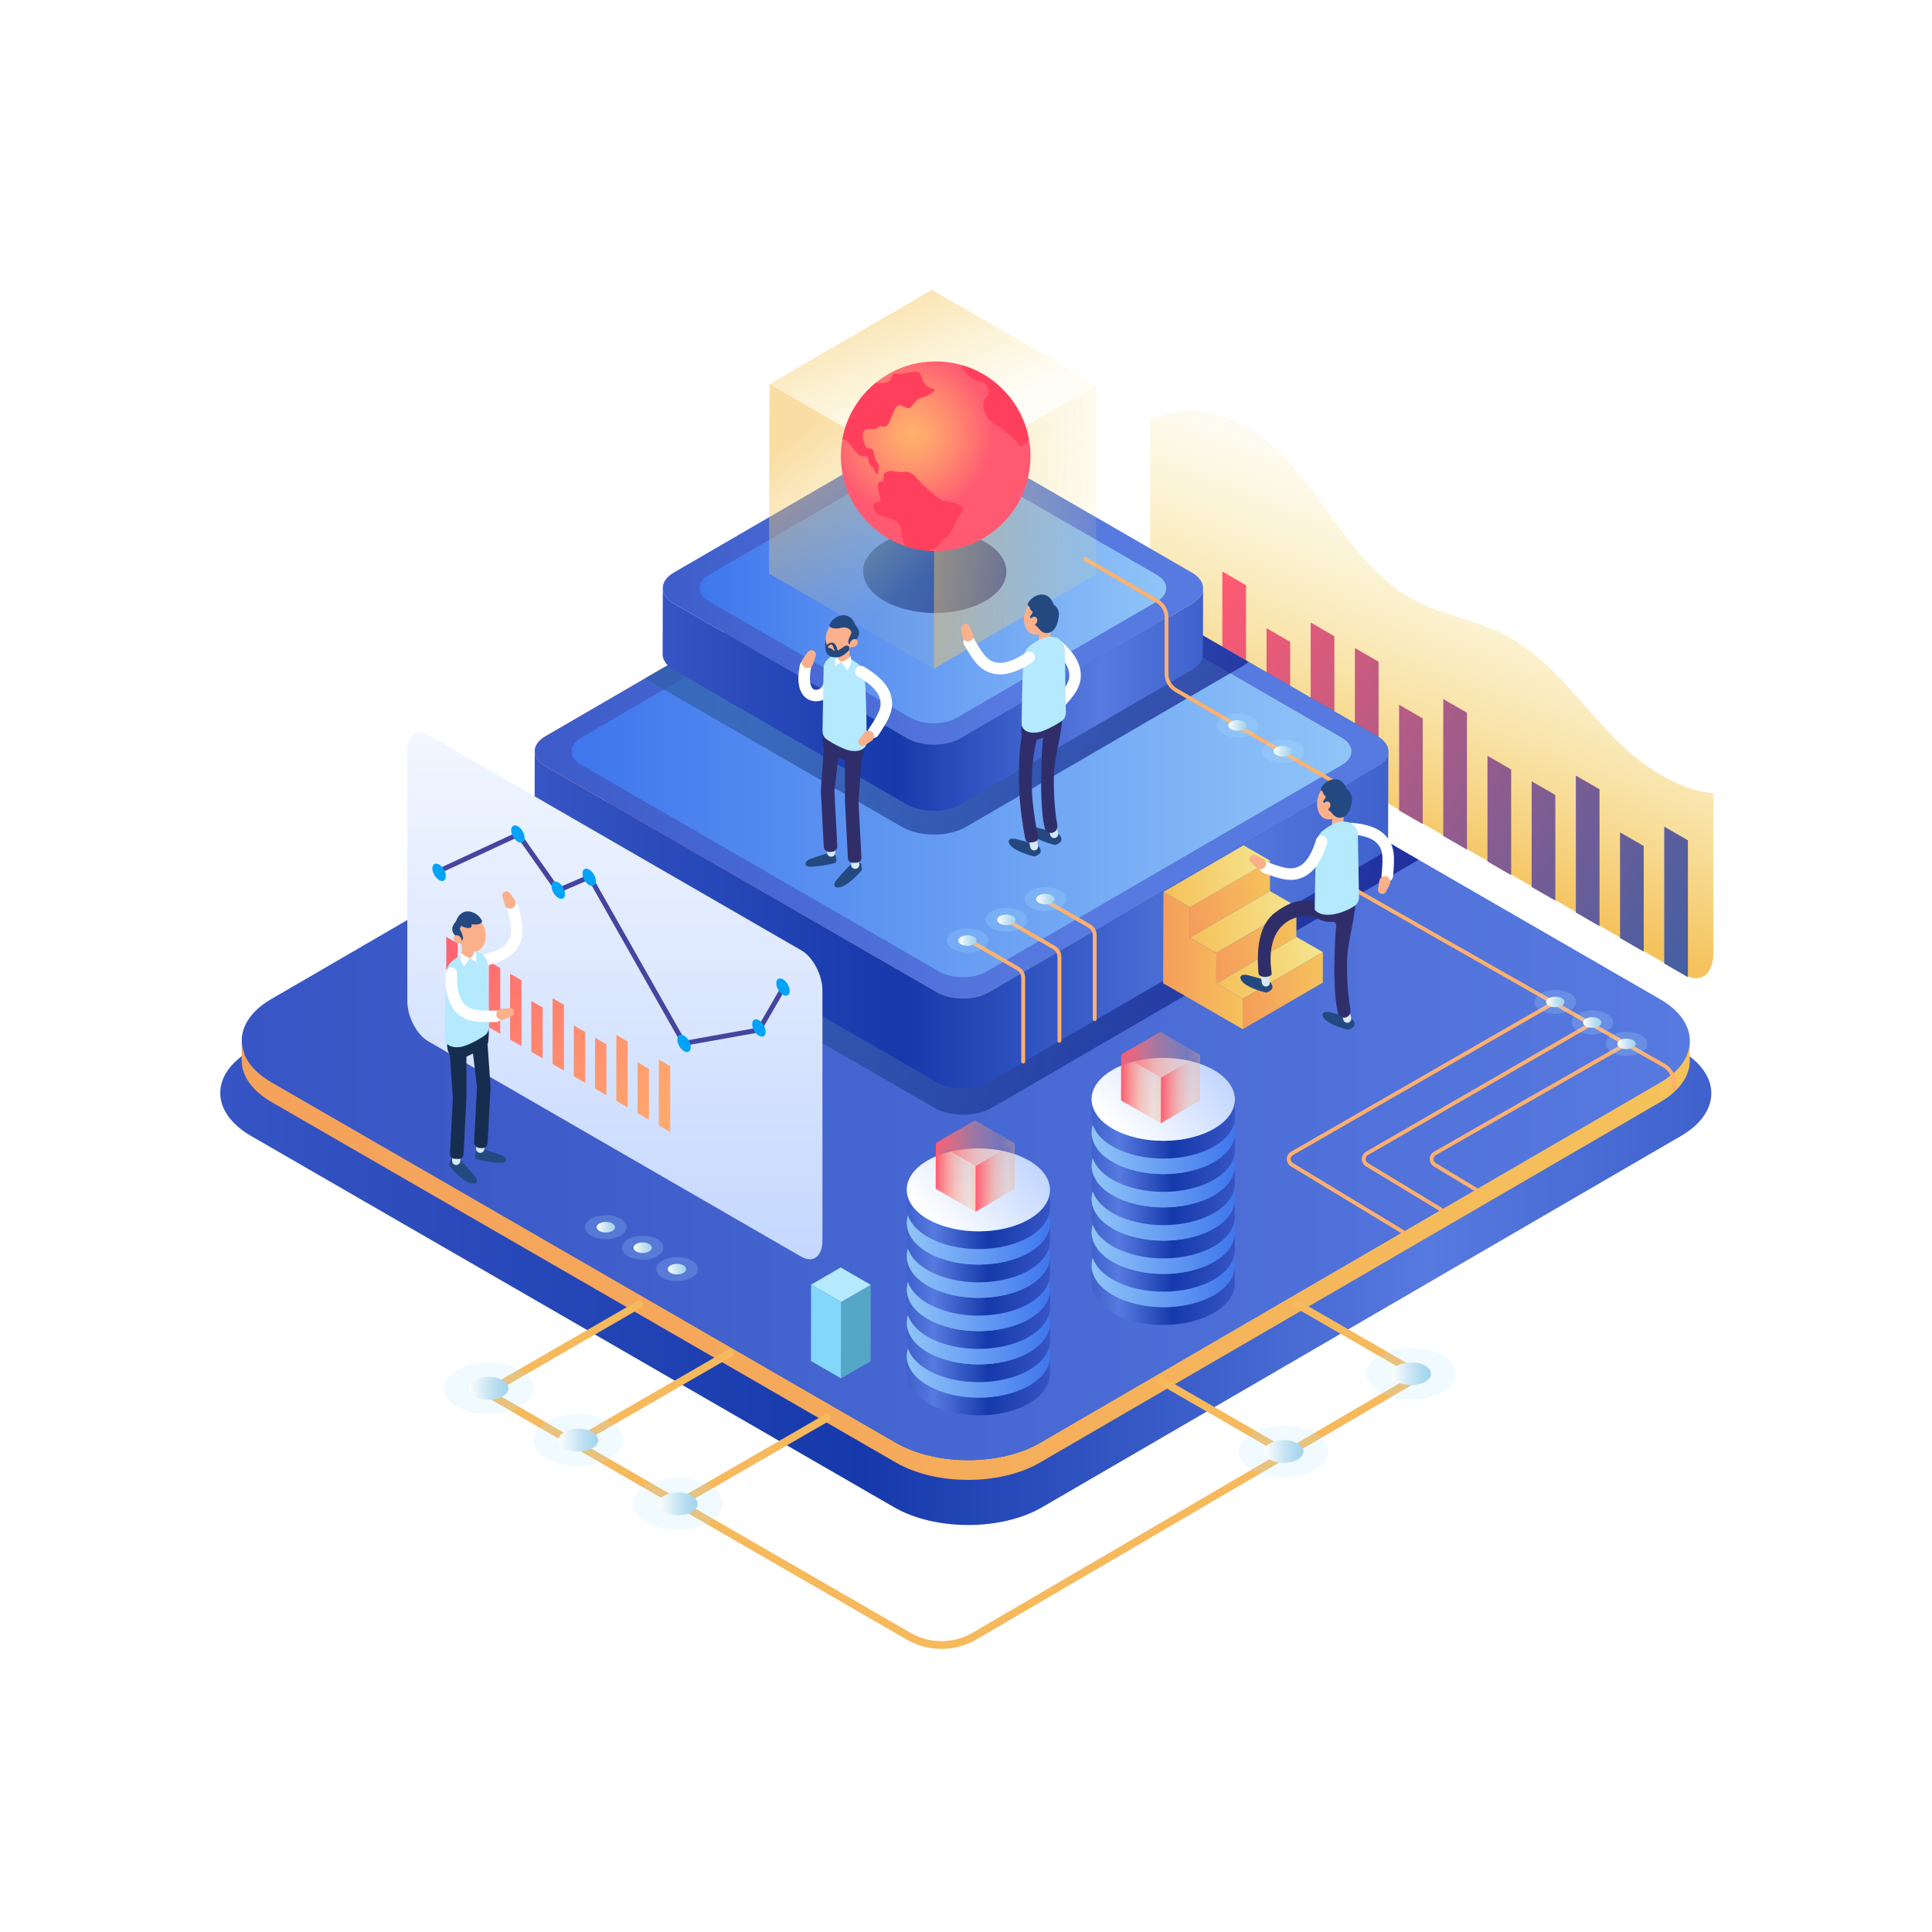 <?xml version="1.0" encoding="UTF-8"?>
<svg xmlns="http://www.w3.org/2000/svg" width="500" height="500" viewBox="0 0 500 500" fill="none">
  <rect x="0" y="0" width="500" height="500" fill="#333333" stroke="none"/>
  <rect width="500" height="500" transform="matrix(-1 0 0 1 500 0)" fill="white"></rect>
  <path d="M388.985 164.06C381.695 160.41 373.355 159.21 366.155 155.39C357.155 150.62 350.715 142.22 344.765 133.94C338.815 125.67 332.825 117.05 324.285 111.49C316.445 106.39 305.785 104.5 297.685 108.81V162.57C297.685 168 300.985 174.31 305.055 176.66L436.045 252.29C440.115 254.64 443.415 252.15 443.415 246.72V205.35C434.045 204.37 424.865 198.21 417.995 191.21C408.665 181.7 400.895 170.02 388.985 164.06Z" fill="url(#paint0_linear_149_3990)"></path>
  <path d="M322.465 186.87L316.335 183.34V147.9L322.465 151.44V186.87Z" fill="url(#paint1_linear_149_3990)"></path>
  <path d="M333.895 193.48L327.775 189.94V162.58L333.895 166.12V193.48Z" fill="url(#paint2_linear_149_3990)"></path>
  <path d="M345.335 200.081L339.205 196.541V161.111L345.335 164.651V200.081Z" fill="url(#paint3_linear_149_3990)"></path>
  <path d="M356.775 206.681L350.645 203.141V167.711L356.775 171.251V206.681Z" fill="url(#paint4_linear_149_3990)"></path>
  <path d="M368.205 213.281L362.085 209.751V182.391L368.205 185.931V213.281Z" fill="url(#paint5_linear_149_3990)"></path>
  <path d="M379.645 219.89L373.515 216.35V180.92L379.645 184.45V219.89Z" fill="url(#paint6_linear_149_3990)"></path>
  <path d="M391.085 226.49L384.955 222.95V195.6L391.085 199.14V226.49Z" fill="url(#paint7_linear_149_3990)"></path>
  <path d="M402.515 233.091L396.395 229.561V202.201L402.515 205.741V233.091Z" fill="url(#paint8_linear_149_3990)"></path>
  <path d="M413.955 239.7L407.825 236.16V200.73L413.955 204.26V239.7Z" fill="url(#paint9_linear_149_3990)"></path>
  <path d="M425.395 246.3L419.265 242.76V215.41L425.395 218.94V246.3Z" fill="url(#paint10_linear_149_3990)"></path>
  <path d="M436.825 252.9L430.705 249.36V213.93L436.825 217.47V252.9Z" fill="url(#paint11_linear_149_3990)"></path>
  <path d="M434.895 271.81C445.505 277.93 445.565 287.87 435.015 294L269.695 390.08C259.155 396.21 241.995 396.2 231.395 390.08L64.995 294C54.385 287.87 54.325 277.94 64.875 271.81L230.195 175.73C240.735 169.6 257.885 169.6 268.495 175.73L434.895 271.8V271.81Z" fill="url(#paint12_linear_149_3990)"></path>
  <path d="M429.695 280.11L269.135 373.42C258.895 379.37 242.235 379.37 231.935 373.42L70.315 280.11C65.125 277.12 62.535 273.19 62.545 269.26V274.37C62.515 278.29 65.105 282.22 70.295 285.22L231.905 378.53C242.205 384.48 258.865 384.48 269.105 378.53L429.665 285.22C434.755 282.26 437.295 278.4 437.305 274.52V269.41C437.305 273.28 434.765 277.15 429.675 280.11H429.695Z" fill="url(#paint13_linear_149_3990)"></path>
  <path d="M429.685 280.11L269.125 373.42C258.885 379.37 242.225 379.36 231.925 373.42L70.325 280.11C60.015 274.16 59.965 264.51 70.205 258.56L131.445 222.97L230.765 165.25C241.005 159.3 257.655 159.3 267.965 165.25L367.135 222.51L429.575 258.56C439.875 264.51 439.935 274.16 429.695 280.11H429.685Z" fill="url(#paint14_linear_149_3990)"></path>
  <path opacity="0.71" d="M367.135 222.509L256.695 286.689C252.595 289.069 245.915 289.069 241.785 286.689L131.445 222.979L230.765 165.259C241.005 159.309 257.655 159.309 267.965 165.259L367.135 222.519V222.509Z" fill="url(#paint15_linear_149_3990)"></path>
  <path d="M356.545 198.33L255.905 256.82C252.215 258.97 246.205 258.96 242.495 256.82L141.195 198.33C139.325 197.25 138.395 195.83 138.395 194.42L138.325 217.68C138.325 219.09 139.255 220.51 141.125 221.59L242.425 280.08C246.145 282.23 252.145 282.23 255.835 280.08L356.485 221.59C358.315 220.53 359.235 219.13 359.235 217.74L359.305 194.48C359.305 195.88 358.385 197.27 356.555 198.33H356.545Z" fill="url(#paint16_linear_149_3990)"></path>
  <path d="M356.495 190.56C360.215 192.71 360.235 196.18 356.545 198.33L255.905 256.82C252.215 258.97 246.205 258.96 242.495 256.82L141.195 198.33C137.475 196.18 137.455 192.71 141.155 190.56L241.795 132.07C245.485 129.92 251.485 129.92 255.205 132.07L356.505 190.56H356.495Z" fill="url(#paint17_linear_149_3990)"></path>
  <path d="M356.555 198.33L255.905 256.82C252.215 258.96 246.205 258.96 242.495 256.82L141.195 198.33C137.475 196.18 137.455 192.71 141.145 190.56L166.895 175.6L241.795 132.07C245.485 129.93 251.485 129.93 255.195 132.07L323.125 171.29L356.505 190.56C360.215 192.71 360.245 196.19 356.555 198.33Z" fill="url(#paint18_linear_149_3990)"></path>
  <path d="M347.205 190.89C350.595 192.85 350.625 196.03 347.255 197.99L255.295 251.43C251.925 253.39 246.435 253.39 243.035 251.43L150.475 197.99C147.085 196.03 147.065 192.86 150.435 190.89L242.395 137.45C245.765 135.49 251.245 135.49 254.645 137.45L347.205 190.89Z" fill="url(#paint19_linear_149_3990)"></path>
  <g opacity="0.71">
    <path d="M323.115 171.29C322.675 171.68 322.155 172.05 321.565 172.4L249.995 214C245.425 216.65 238.005 216.65 233.415 214L166.885 175.6L241.785 132.07C245.475 129.93 251.475 129.93 255.185 132.07L323.115 171.29Z" fill="url(#paint20_linear_149_3990)"></path>
  </g>
  <path d="M308.515 156.23L248.605 191.04C244.785 193.26 238.565 193.26 234.725 191.04L174.425 156.22C172.495 155.1 171.525 153.64 171.535 152.17L171.485 169.31C171.485 170.77 172.445 172.24 174.375 173.36L234.675 208.18C238.515 210.4 244.735 210.4 248.555 208.18L308.465 173.37C310.365 172.27 311.315 170.82 311.315 169.38L311.365 152.23C311.365 153.68 310.405 155.12 308.515 156.22V156.23Z" fill="url(#paint21_linear_149_3990)"></path>
  <path d="M308.475 148.19C312.315 150.41 312.335 154.01 308.515 156.23L248.605 191.04C244.785 193.26 238.565 193.26 234.725 191.04L174.425 156.22C170.585 154 170.565 150.4 174.385 148.18L234.295 113.37C238.115 111.15 244.335 111.15 248.175 113.37L308.475 148.19Z" fill="url(#paint22_linear_149_3990)"></path>
  <path d="M299.335 148.74C302.655 150.66 302.665 153.77 299.375 155.68L247.635 185.75C244.335 187.67 238.965 187.67 235.645 185.75L183.555 155.68C180.235 153.76 180.225 150.65 183.515 148.74L235.255 118.67C238.555 116.75 243.925 116.75 247.245 118.67L299.335 148.74Z" fill="url(#paint23_linear_149_3990)"></path>
  <path d="M165.465 337.571L125.935 360.391L235.195 423.471C240.465 426.511 246.955 426.491 252.205 423.421L367.605 355.961L335.565 337.461" stroke="#F6B95C" stroke-width="2" stroke-linecap="round" stroke-linejoin="round"></path>
  <path d="M150.765 372.211L188.865 350.211" stroke="#F6B95C" stroke-width="2" stroke-linecap="round" stroke-linejoin="round"></path>
  <path d="M175.985 388.871L214.085 366.881" stroke="#F6B95C" stroke-width="2" stroke-linecap="round" stroke-linejoin="round"></path>
  <path d="M330.505 374.66L300.475 357.32" stroke="#F6B95C" stroke-width="2" stroke-linecap="round" stroke-linejoin="round"></path>
  <path opacity="0.2" d="M118.255 354.551C122.785 351.931 130.135 351.931 134.665 354.551C139.195 357.171 139.195 361.411 134.665 364.021C130.135 366.631 122.785 366.641 118.255 364.021C113.725 361.401 113.725 357.161 118.255 354.551Z" fill="#B5E9FE"></path>
  <path d="M122.845 357.2C124.845 356.05 128.085 356.05 130.085 357.2C132.085 358.35 132.085 360.22 130.085 361.38C128.085 362.53 124.845 362.53 122.845 361.38C120.845 360.23 120.845 358.36 122.845 357.2Z" fill="url(#paint24_linear_149_3990)"></path>
  <path opacity="0.2" d="M167.225 384.451C171.755 381.831 179.105 381.831 183.635 384.451C188.165 387.071 188.165 391.311 183.635 393.921C179.105 396.541 171.755 396.541 167.225 393.921C162.695 391.301 162.695 387.061 167.225 384.451Z" fill="#B5E9FE"></path>
  <path d="M171.815 387.101C173.815 385.951 177.055 385.951 179.055 387.101C181.055 388.251 181.055 390.121 179.055 391.281C177.055 392.431 173.815 392.431 171.815 391.281C169.815 390.131 169.815 388.261 171.815 387.101Z" fill="url(#paint25_linear_149_3990)"></path>
  <path opacity="0.2" d="M356.995 350.781C361.525 348.161 368.875 348.161 373.405 350.781C377.935 353.401 377.935 357.641 373.405 360.251C368.875 362.861 361.525 362.871 356.995 360.251C352.465 357.631 352.465 353.391 356.995 350.781Z" fill="#B5E9FE"></path>
  <path d="M361.585 353.431C363.585 352.281 366.825 352.281 368.825 353.431C370.825 354.581 370.825 356.451 368.825 357.611C366.825 358.761 363.585 358.761 361.585 357.611C359.585 356.461 359.585 354.591 361.585 353.431Z" fill="url(#paint26_linear_149_3990)"></path>
  <path opacity="0.2" d="M324.005 370.901C328.535 368.281 335.885 368.281 340.415 370.901C344.945 373.521 344.945 377.761 340.415 380.371C335.885 382.991 328.535 382.991 324.005 380.371C319.475 377.751 319.475 373.511 324.005 370.901Z" fill="#B5E9FE"></path>
  <path d="M328.585 373.55C330.585 372.4 333.825 372.4 335.825 373.55C337.825 374.7 337.825 376.57 335.825 377.73C333.825 378.88 330.585 378.88 328.585 377.73C326.585 376.58 326.585 374.71 328.585 373.55Z" fill="url(#paint27_linear_149_3990)"></path>
  <path opacity="0.2" d="M141.465 367.951C145.995 365.331 153.345 365.331 157.875 367.951C162.405 370.571 162.405 374.811 157.875 377.421C153.345 380.041 145.995 380.041 141.465 377.421C136.935 374.801 136.935 370.561 141.465 367.951Z" fill="#B5E9FE"></path>
  <path d="M146.055 370.601C148.055 369.451 151.295 369.451 153.295 370.601C155.295 371.751 155.295 373.621 153.295 374.781C151.295 375.931 148.055 375.931 146.055 374.781C144.055 373.631 144.055 371.761 146.055 370.601Z" fill="url(#paint28_linear_149_3990)"></path>
  <path d="M252.405 244.291L263.405 250.641C264.265 251.141 264.805 252.061 264.805 253.061V274.741" stroke="#FFB06D" stroke-linecap="round" stroke-linejoin="round"></path>
  <path d="M261.785 238.881L272.785 245.231C273.645 245.731 274.185 246.651 274.185 247.651V269.331" stroke="#FFB06D" stroke-linecap="round" stroke-linejoin="round"></path>
  <path d="M270.915 233.301L281.915 239.651C282.775 240.151 283.315 241.071 283.315 242.071V263.751" stroke="#FFB06D" stroke-linecap="round" stroke-linejoin="round"></path>
  <path opacity="0.2" d="M246.585 241.212C248.685 240.002 252.095 240.002 254.195 241.212C256.295 242.422 256.295 244.392 254.195 245.602C252.095 246.812 248.685 246.812 246.585 245.602C244.485 244.392 244.485 242.422 246.585 241.212Z" fill="#B5E9FE"></path>
  <path d="M248.705 242.442C249.635 241.912 251.135 241.912 252.055 242.442C252.985 242.972 252.985 243.842 252.055 244.382C251.125 244.912 249.625 244.912 248.705 244.382C247.775 243.852 247.775 242.982 248.705 242.442Z" fill="url(#paint29_linear_149_3990)"></path>
  <path opacity="0.2" d="M256.655 235.851C258.755 234.641 262.165 234.641 264.265 235.851C266.365 237.061 266.365 239.031 264.265 240.241C262.165 241.451 258.755 241.451 256.655 240.241C254.555 239.031 254.555 237.061 256.655 235.851Z" fill="#B5E9FE"></path>
  <path d="M258.785 237.081C259.715 236.551 261.215 236.551 262.135 237.081C263.055 237.611 263.065 238.481 262.135 239.021C261.205 239.561 259.705 239.551 258.785 239.021C257.865 238.491 257.855 237.621 258.785 237.081Z" fill="url(#paint30_linear_149_3990)"></path>
  <path opacity="0.2" d="M266.735 230.501C268.835 229.291 272.245 229.291 274.345 230.501C276.445 231.711 276.445 233.681 274.345 234.891C272.245 236.101 268.835 236.101 266.735 234.891C264.635 233.681 264.635 231.711 266.735 230.501Z" fill="#B5E9FE"></path>
  <path d="M268.865 231.722C269.795 231.192 271.295 231.192 272.215 231.722C273.145 232.252 273.145 233.122 272.215 233.662C271.285 234.192 269.785 234.192 268.865 233.662C267.935 233.132 267.935 232.262 268.865 231.722Z" fill="url(#paint31_linear_149_3990)"></path>
  <path opacity="0.2" d="M171.405 326.249C173.505 325.039 176.915 325.039 179.015 326.249C181.115 327.459 181.115 329.429 179.015 330.639C176.915 331.849 173.505 331.849 171.405 330.639C169.305 329.429 169.305 327.459 171.405 326.249Z" fill="#B5E9FE"></path>
  <path d="M173.525 327.48C174.455 326.95 175.955 326.95 176.875 327.48C177.805 328.01 177.805 328.88 176.875 329.42C175.945 329.95 174.445 329.95 173.525 329.42C172.595 328.89 172.595 328.02 173.525 327.48Z" fill="url(#paint32_linear_149_3990)"></path>
  <path opacity="0.2" d="M162.525 320.71C164.625 319.5 168.035 319.5 170.135 320.71C172.235 321.92 172.235 323.89 170.135 325.1C168.035 326.31 164.625 326.31 162.525 325.1C160.425 323.89 160.425 321.92 162.525 320.71Z" fill="#B5E9FE"></path>
  <path d="M164.655 321.931C165.585 321.401 167.085 321.401 168.005 321.931C168.935 322.461 168.935 323.331 168.005 323.871C167.075 324.401 165.575 324.401 164.655 323.871C163.725 323.341 163.725 322.471 164.655 321.931Z" fill="url(#paint33_linear_149_3990)"></path>
  <path opacity="0.2" d="M152.985 315.4C155.085 314.19 158.495 314.19 160.595 315.4C162.695 316.61 162.695 318.58 160.595 319.79C158.495 321 155.085 321 152.985 319.79C150.885 318.58 150.885 316.61 152.985 315.4Z" fill="#B5E9FE"></path>
  <path d="M155.115 316.63C156.045 316.1 157.545 316.1 158.465 316.63C159.395 317.16 159.395 318.03 158.465 318.57C157.535 319.1 156.035 319.1 155.115 318.57C154.185 318.04 154.185 317.17 155.115 316.63Z" fill="url(#paint34_linear_149_3990)"></path>
  <path d="M280.775 144.65L299.465 155.53C300.965 156.4 301.895 158.01 301.895 159.75V174.37C301.895 176.11 302.825 177.72 304.325 178.59L344.215 201.78C345.715 202.65 346.645 204.26 346.645 206V225.13C346.645 226.89 347.585 228.51 349.115 229.38L430.675 275.78C432.205 276.65 433.145 278.27 433.145 280.03V281.69" stroke="#FFB06D" stroke-linecap="round" stroke-linejoin="round"></path>
  <path d="M402.525 259.301L334.365 298.501C333.255 299.141 333.235 300.741 334.335 301.411L363.075 318.821" stroke="#FFB06D" stroke-linecap="round" stroke-linejoin="round"></path>
  <path d="M412.065 264.84L353.765 298.5C352.655 299.14 352.635 300.74 353.735 301.41L372.975 313.06" stroke="#FFB06D" stroke-linecap="round" stroke-linejoin="round"></path>
  <path d="M420.945 270.15L371.335 298.51C370.225 299.15 370.205 300.75 371.305 301.42L381.945 307.86" stroke="#FFB06D" stroke-linecap="round" stroke-linejoin="round"></path>
  <path opacity="0.2" d="M417.135 267.95C419.235 266.74 422.645 266.74 424.745 267.95C426.845 269.16 426.845 271.13 424.745 272.34C422.645 273.55 419.235 273.55 417.135 272.34C415.035 271.13 415.035 269.16 417.135 267.95Z" fill="#B5E9FE"></path>
  <path d="M419.265 269.181C420.195 268.651 421.695 268.651 422.615 269.181C423.545 269.711 423.545 270.581 422.615 271.121C421.685 271.651 420.185 271.651 419.265 271.121C418.335 270.591 418.335 269.721 419.265 269.181Z" fill="url(#paint35_linear_149_3990)"></path>
  <path opacity="0.2" d="M408.265 262.411C410.365 261.201 413.775 261.201 415.875 262.411C417.975 263.621 417.975 265.591 415.875 266.801C413.775 268.011 410.365 268.011 408.265 266.801C406.165 265.591 406.165 263.621 408.265 262.411Z" fill="#B5E9FE"></path>
  <path d="M410.395 263.642C411.325 263.112 412.825 263.112 413.745 263.642C414.675 264.172 414.675 265.042 413.745 265.582C412.815 266.112 411.315 266.112 410.395 265.582C409.465 265.052 409.465 264.182 410.395 263.642Z" fill="url(#paint36_linear_149_3990)"></path>
  <path opacity="0.2" d="M398.725 257.111C400.825 255.901 404.235 255.901 406.335 257.111C408.435 258.321 408.435 260.291 406.335 261.501C404.235 262.711 400.825 262.711 398.725 261.501C396.625 260.291 396.625 258.321 398.725 257.111Z" fill="#B5E9FE"></path>
  <path d="M400.845 258.331C401.775 257.801 403.275 257.801 404.195 258.331C405.125 258.861 405.125 259.731 404.195 260.271C403.265 260.801 401.765 260.801 400.845 260.271C399.915 259.741 399.915 258.871 400.845 258.331Z" fill="url(#paint37_linear_149_3990)"></path>
  <path opacity="0.2" d="M328.185 192.22C330.285 191.01 333.695 191.01 335.795 192.22C337.895 193.43 337.895 195.4 335.795 196.61C333.695 197.82 330.285 197.82 328.185 196.61C326.085 195.4 326.085 193.43 328.185 192.22Z" fill="#B5E9FE"></path>
  <path d="M330.315 193.45C331.245 192.92 332.745 192.92 333.665 193.45C334.595 193.98 334.595 194.85 333.665 195.39C332.735 195.92 331.235 195.92 330.315 195.39C329.385 194.86 329.385 193.99 330.315 193.45Z" fill="url(#paint38_linear_149_3990)"></path>
  <path opacity="0.2" d="M316.465 185.55C318.565 184.34 321.975 184.34 324.075 185.55C326.175 186.76 326.175 188.73 324.075 189.94C321.975 191.15 318.565 191.15 316.465 189.94C314.365 188.73 314.365 186.76 316.465 185.55Z" fill="#B5E9FE"></path>
  <path d="M318.595 186.78C319.525 186.25 321.025 186.25 321.945 186.78C322.875 187.31 322.875 188.18 321.945 188.72C321.015 189.25 319.515 189.25 318.595 188.72C317.665 188.19 317.665 187.32 318.595 186.78Z" fill="url(#paint39_linear_149_3990)"></path>
  <path d="M314.775 254.509L335.495 242.459L342.365 246.419L321.635 258.469L314.775 254.509Z" fill="url(#paint40_linear_149_3990)"></path>
  <path d="M321.635 258.47L342.365 246.42L342.335 254.31L321.615 266.35L321.635 258.47Z" fill="url(#paint41_linear_149_3990)"></path>
  <path d="M314.795 246.62L335.525 234.58L335.495 242.46L314.775 254.51L314.795 246.62Z" fill="url(#paint42_linear_149_3990)"></path>
  <path d="M307.935 242.659L328.665 230.609L335.525 234.579L314.795 246.619L307.935 242.659Z" fill="url(#paint43_linear_149_3990)"></path>
  <path d="M307.955 234.78L328.685 222.73L328.665 230.61L307.935 242.66L307.955 234.78Z" fill="url(#paint44_linear_149_3990)"></path>
  <path d="M301.095 230.81L321.825 218.77L328.685 222.73L307.955 234.78L301.095 230.81Z" fill="url(#paint45_linear_149_3990)"></path>
  <path d="M307.955 234.779L307.935 242.659L314.795 246.619L314.775 254.509L321.635 258.469L321.615 266.349L314.755 262.389L307.885 258.429L301.025 254.469L301.055 246.579L301.075 238.699L301.095 230.809L307.955 234.779Z" fill="url(#paint46_linear_149_3990)"></path>
  <path d="M271.735 351.03V355.63C271.715 358.36 269.915 361.09 266.335 363.17C259.115 367.36 247.385 367.36 240.115 363.17C236.465 361.06 234.635 358.29 234.645 355.52V350.92C234.645 353.69 236.475 356.46 240.125 358.57C247.385 362.76 259.125 362.76 266.345 358.57C269.925 356.49 271.725 353.76 271.735 351.03Z" fill="url(#paint47_linear_149_3990)"></path>
  <path d="M266.265 343.39C273.525 347.58 273.565 354.38 266.355 358.58C259.135 362.77 247.405 362.77 240.135 358.58C232.875 354.39 232.835 347.59 240.045 343.4C247.265 339.21 258.995 339.21 266.265 343.4V343.39Z" fill="url(#paint48_linear_149_3990)"></path>
  <path d="M271.735 342.419V347.019C271.715 349.749 269.915 352.479 266.335 354.559C259.115 358.749 247.385 358.749 240.115 354.559C236.465 352.449 234.635 349.679 234.645 346.909V342.309C234.645 345.079 236.475 347.849 240.125 349.959C247.385 354.149 259.125 354.149 266.345 349.959C269.925 347.879 271.725 345.149 271.735 342.419Z" fill="url(#paint49_linear_149_3990)"></path>
  <path d="M266.265 334.779C273.525 338.969 273.565 345.769 266.355 349.969C259.135 354.159 247.405 354.159 240.135 349.969C232.875 345.779 232.835 338.979 240.045 334.789C247.265 330.599 258.995 330.599 266.265 334.789V334.779Z" fill="url(#paint50_linear_149_3990)"></path>
  <path d="M271.735 333.809V338.409C271.715 341.139 269.915 343.869 266.335 345.949C259.115 350.139 247.385 350.139 240.115 345.949C236.465 343.839 234.635 341.069 234.645 338.299V333.699C234.645 336.469 236.475 339.239 240.125 341.349C247.385 345.539 259.125 345.539 266.345 341.349C269.925 339.269 271.725 336.539 271.735 333.809Z" fill="url(#paint51_linear_149_3990)"></path>
  <path d="M266.265 326.17C273.525 330.36 273.565 337.16 266.355 341.36C259.135 345.55 247.405 345.55 240.135 341.36C232.875 337.17 232.835 330.37 240.045 326.18C247.265 321.99 258.995 321.99 266.265 326.18V326.17Z" fill="url(#paint52_linear_149_3990)"></path>
  <path d="M271.735 325.2V329.8C271.715 332.53 269.915 335.26 266.335 337.34C259.115 341.53 247.385 341.53 240.115 337.34C236.465 335.23 234.635 332.46 234.645 329.69V325.09C234.645 327.86 236.475 330.63 240.125 332.74C247.385 336.93 259.125 336.93 266.345 332.74C269.925 330.66 271.725 327.93 271.735 325.2Z" fill="url(#paint53_linear_149_3990)"></path>
  <path d="M266.265 317.55C273.525 321.74 273.565 328.54 266.355 332.74C259.135 336.93 247.405 336.93 240.135 332.74C232.875 328.55 232.835 321.75 240.045 317.56C247.265 313.37 258.995 313.37 266.265 317.56V317.55Z" fill="url(#paint54_linear_149_3990)"></path>
  <path d="M271.735 316.589V321.189C271.715 323.919 269.915 326.649 266.335 328.729C259.115 332.919 247.385 332.919 240.115 328.729C236.465 326.619 234.635 323.849 234.645 321.079V316.479C234.645 319.249 236.475 322.019 240.125 324.129C247.385 328.319 259.125 328.319 266.345 324.129C269.925 322.049 271.725 319.319 271.735 316.589Z" fill="url(#paint55_linear_149_3990)"></path>
  <path d="M266.265 308.939C273.525 313.129 273.565 319.929 266.355 324.129C259.135 328.319 247.405 328.319 240.135 324.129C232.875 319.939 232.835 313.139 240.045 308.949C247.265 304.759 258.995 304.759 266.265 308.949V308.939Z" fill="url(#paint56_linear_149_3990)"></path>
  <path d="M271.735 307.979V312.579C271.715 315.309 269.915 318.039 266.335 320.119C259.115 324.309 247.385 324.309 240.115 320.119C236.465 318.009 234.635 315.239 234.645 312.469V307.869C234.645 310.639 236.475 313.409 240.125 315.519C247.385 319.709 259.125 319.709 266.345 315.519C269.925 313.439 271.725 310.709 271.735 307.979Z" fill="url(#paint57_linear_149_3990)"></path>
  <path d="M266.265 300.33C273.525 304.52 273.565 311.32 266.355 315.52C259.135 319.71 247.405 319.71 240.135 315.52C232.875 311.33 232.835 304.53 240.045 300.34C247.265 296.15 258.995 296.15 266.265 300.34V300.33Z" fill="url(#paint58_linear_149_3990)"></path>
  <path d="M319.575 327.61V332.21C319.555 334.94 317.755 337.67 314.175 339.75C306.955 343.94 295.225 343.94 287.955 339.75C284.305 337.64 282.475 334.87 282.485 332.1V327.5C282.485 330.27 284.315 333.04 287.965 335.15C295.225 339.34 306.965 339.34 314.185 335.15C317.765 333.07 319.565 330.34 319.575 327.61Z" fill="url(#paint59_linear_149_3990)"></path>
  <path d="M314.105 319.97C321.365 324.16 321.405 330.96 314.195 335.16C306.975 339.35 295.245 339.35 287.975 335.16C280.715 330.97 280.675 324.17 287.885 319.98C295.105 315.79 306.835 315.79 314.105 319.98V319.97Z" fill="url(#paint60_linear_149_3990)"></path>
  <path d="M319.575 318.999V323.599C319.555 326.329 317.755 329.059 314.175 331.139C306.955 335.329 295.225 335.329 287.955 331.139C284.305 329.029 282.475 326.259 282.485 323.489V318.889C282.485 321.659 284.315 324.429 287.965 326.539C295.225 330.729 306.965 330.729 314.185 326.539C317.765 324.459 319.565 321.729 319.575 318.999Z" fill="url(#paint61_linear_149_3990)"></path>
  <path d="M314.105 311.359C321.365 315.549 321.405 322.349 314.195 326.549C306.975 330.739 295.245 330.739 287.975 326.549C280.715 322.359 280.675 315.559 287.885 311.369C295.105 307.179 306.835 307.179 314.105 311.369V311.359Z" fill="url(#paint62_linear_149_3990)"></path>
  <path d="M319.575 310.389V314.989C319.555 317.719 317.755 320.449 314.175 322.529C306.955 326.719 295.225 326.719 287.955 322.529C284.305 320.419 282.475 317.649 282.485 314.879V310.279C282.485 313.049 284.315 315.819 287.965 317.929C295.225 322.119 306.965 322.119 314.185 317.929C317.765 315.849 319.565 313.119 319.575 310.389Z" fill="url(#paint63_linear_149_3990)"></path>
  <path d="M314.105 302.75C321.365 306.94 321.405 313.74 314.195 317.94C306.975 322.13 295.245 322.13 287.975 317.94C280.715 313.75 280.675 306.95 287.885 302.76C295.105 298.57 306.835 298.57 314.105 302.76V302.75Z" fill="url(#paint64_linear_149_3990)"></path>
  <path d="M319.575 301.78V306.38C319.555 309.11 317.755 311.84 314.175 313.92C306.955 318.11 295.225 318.11 287.955 313.92C284.305 311.81 282.475 309.04 282.485 306.27V301.67C282.485 304.44 284.315 307.21 287.965 309.32C295.225 313.51 306.965 313.51 314.185 309.32C317.765 307.24 319.565 304.51 319.575 301.78Z" fill="url(#paint65_linear_149_3990)"></path>
  <path d="M314.105 294.131C321.365 298.321 321.405 305.121 314.195 309.321C306.975 313.511 295.245 313.511 287.975 309.321C280.715 305.131 280.675 298.331 287.885 294.141C295.105 289.951 306.835 289.951 314.105 294.141V294.131Z" fill="url(#paint66_linear_149_3990)"></path>
  <path d="M319.575 293.169V297.769C319.555 300.499 317.755 303.229 314.175 305.309C306.955 309.499 295.225 309.499 287.955 305.309C284.305 303.199 282.475 300.429 282.485 297.659V293.059C282.485 295.829 284.315 298.599 287.965 300.709C295.225 304.899 306.965 304.899 314.185 300.709C317.765 298.629 319.565 295.899 319.575 293.169Z" fill="url(#paint67_linear_149_3990)"></path>
  <path d="M314.105 285.519C321.365 289.709 321.405 296.509 314.195 300.709C306.975 304.899 295.245 304.899 287.975 300.709C280.715 296.519 280.675 289.719 287.885 285.529C295.105 281.339 306.835 281.339 314.105 285.529V285.519Z" fill="url(#paint68_linear_149_3990)"></path>
  <path d="M319.575 284.559V289.159C319.555 291.889 317.755 294.619 314.175 296.699C306.955 300.889 295.225 300.889 287.955 296.699C284.305 294.589 282.475 291.819 282.485 289.049V284.449C282.485 287.219 284.315 289.989 287.965 292.099C295.225 296.289 306.965 296.289 314.185 292.099C317.765 290.019 319.565 287.289 319.575 284.559Z" fill="url(#paint69_linear_149_3990)"></path>
  <path d="M314.105 276.91C321.365 281.1 321.405 287.9 314.195 292.1C306.975 296.29 295.245 296.29 287.975 292.1C280.715 287.91 280.675 281.11 287.885 276.92C295.105 272.73 306.835 272.73 314.105 276.92V276.91Z" fill="url(#paint70_linear_149_3990)"></path>
  <path d="M300.455 278.879L310.595 272.979L310.555 284.809L300.415 290.709L300.455 278.879Z" fill="url(#paint71_linear_149_3990)"></path>
  <path d="M290.155 272.929L300.295 267.039L310.595 272.979L300.455 278.879L290.155 272.929Z" fill="url(#paint72_linear_149_3990)"></path>
  <path d="M300.455 278.88L300.415 290.71L290.125 284.77L290.155 272.93L300.455 278.88Z" fill="url(#paint73_linear_149_3990)"></path>
  <path d="M217.685 336.96L225.345 332.51L225.325 352.27L217.655 356.72L217.685 336.96Z" fill="#56A6C7"></path>
  <path d="M209.905 332.47L217.565 328.02L225.345 332.51L217.685 336.96L209.905 332.47Z" fill="#B5E9FE"></path>
  <path d="M217.685 336.959L217.655 356.719L209.875 352.229L209.905 332.469L217.685 336.959Z" fill="#82D7FA"></path>
  <path d="M252.475 301.759L262.615 295.869L262.585 307.699L252.445 313.589L252.475 301.759Z" fill="url(#paint74_linear_149_3990)"></path>
  <path d="M242.185 295.82L252.325 289.93L262.615 295.87L252.475 301.76L242.185 295.82Z" fill="url(#paint75_linear_149_3990)"></path>
  <path d="M252.475 301.76L252.445 313.59L242.155 307.65L242.185 295.82L252.475 301.76Z" fill="url(#paint76_linear_149_3990)"></path>
  <g opacity="0.8">
    <path d="M254.985 140.31C262.245 144.5 262.285 151.3 255.075 155.5C247.855 159.69 236.125 159.69 228.855 155.5C221.595 151.31 221.555 144.51 228.765 140.32C235.985 136.13 247.715 136.13 254.985 140.32V140.31Z" fill="url(#paint77_linear_149_3990)"></path>
  </g>
  <g opacity="0.56">
    <path d="M241.805 124.029L283.815 99.619L283.675 148.629L241.665 173.049L241.805 124.029Z" fill="url(#paint78_linear_149_3990)"></path>
    <path d="M199.165 99.41L241.175 75L283.815 99.62L241.805 124.03L199.165 99.41Z" fill="url(#paint79_linear_149_3990)"></path>
    <path d="M241.805 124.03L241.665 173.05L199.025 148.43L199.165 99.41L241.805 124.03Z" fill="url(#paint80_linear_149_3990)"></path>
  </g>
  <path d="M266.685 118.079C266.685 131.629 255.695 142.609 242.145 142.609C241.645 142.609 241.145 142.589 240.645 142.559C238.425 142.429 236.285 141.999 234.275 141.309C224.595 138.039 217.615 128.869 217.615 118.079C217.615 116.569 217.745 115.109 218.015 113.669C219.075 107.789 222.235 102.639 226.695 99.029C230.915 95.599 236.285 93.539 242.145 93.539C244.555 93.539 246.885 93.889 249.085 94.539C257.885 97.129 264.625 104.509 266.285 113.659C266.545 115.089 266.685 116.569 266.685 118.069V118.079Z" fill="url(#paint81_radial_149_3990)"></path>
  <path d="M249.085 94.539C248.975 95.209 249.415 96.079 250.485 96.989C253.985 99.959 254.565 97.899 255.505 100.239C256.455 102.589 255.205 102.359 254.745 103.629C254.285 104.909 254.135 107.309 257.475 109.719C260.825 112.119 259.915 111.419 262.045 113.259C264.165 115.099 263.105 115.099 264.165 115.379C264.955 115.589 265.855 114.329 266.265 113.659C264.605 104.499 257.875 97.119 249.065 94.539H249.085Z" fill="#FF405C"></path>
  <path d="M245.975 129.899C243.915 129.339 244.535 130.369 240.825 127.279C237.115 124.189 236.295 121.719 234.035 122.129C231.775 122.539 228.065 120.279 228.685 124.599C228.685 124.599 226.835 123.979 227.245 126.449C227.655 128.919 228.365 130.039 227.185 129.889C226.005 129.739 225.275 132.009 227.185 133.039C229.095 134.069 232.595 134.279 233.005 136.539C233.245 137.869 233.555 139.569 234.275 141.309C236.295 141.999 238.435 142.429 240.645 142.559C241.875 141.909 243.025 141.179 243.705 140.159C244.735 138.599 245.555 139.219 246.385 137.159C247.205 135.099 248.465 133.449 249.065 132.219C249.675 130.979 248.025 130.459 245.965 129.899H245.975Z" fill="#FF405C"></path>
  <path d="M239.375 99.379C238.125 97.749 238.935 96.189 236.775 96.219C234.605 96.239 233.375 97.119 231.835 96.769C230.305 96.429 231.465 98.749 228.775 99.069C227.995 99.159 227.325 99.109 226.695 99.039C222.235 102.659 219.075 107.799 218.015 113.679C219.135 113.939 218.975 113.799 220.275 115.479C221.945 117.649 222.335 117.979 223.425 118.119C224.525 118.249 224.615 118.049 224.735 119.179C224.845 120.309 225.995 121.119 225.995 121.119C225.995 121.119 226.945 124.039 227.335 121.899C227.725 119.759 227.215 120.289 226.635 119.049C226.055 117.819 226.355 116.069 225.115 116.079C223.875 116.099 223.735 114.859 223.375 113.629C223.025 112.399 223.415 111.059 224.555 111.039C225.685 111.039 226.705 111.339 227.375 110.499C228.045 109.669 229.085 111.609 230.195 109.129C231.305 106.649 231.805 104.449 233.255 104.919C234.695 105.379 235.015 106.489 236.545 104.429C238.065 102.369 238.805 103.389 241.045 101.829C243.305 100.269 240.625 101.009 239.385 99.379H239.375Z" fill="#FF405C"></path>
  <path d="M207.405 325.251L110.855 269.501C107.855 267.771 105.415 263.121 105.415 259.111V194.321C105.415 190.321 107.845 188.481 110.855 190.211L207.405 245.961C210.405 247.691 212.845 252.341 212.845 256.341V321.131C212.845 325.131 210.415 326.971 207.405 325.241V325.251Z" fill="url(#paint82_linear_149_3990)"></path>
  <path d="M118.455 261.201L115.505 259.501V242.461L118.455 244.161V261.201Z" fill="url(#paint83_linear_149_3990)"></path>
  <path d="M123.955 264.381L121.005 262.681V249.521L123.955 251.221V264.381Z" fill="url(#paint84_linear_149_3990)"></path>
  <path d="M129.455 267.551L126.505 265.851V248.811L129.455 250.511V267.551Z" fill="url(#paint85_linear_149_3990)"></path>
  <path d="M134.955 270.73L132.005 269.03V251.99L134.955 253.69V270.73Z" fill="url(#paint86_linear_149_3990)"></path>
  <path d="M140.455 273.901L137.505 272.201V259.051L140.455 260.751V273.901Z" fill="url(#paint87_linear_149_3990)"></path>
  <path d="M145.955 277.082L143.005 275.382V258.342L145.955 260.042V277.082Z" fill="url(#paint88_linear_149_3990)"></path>
  <path d="M151.455 280.25L148.505 278.55V265.4L151.455 267.1V280.25Z" fill="url(#paint89_linear_149_3990)"></path>
  <path d="M156.955 283.43L154.005 281.73V268.57L156.955 270.28V283.43Z" fill="url(#paint90_linear_149_3990)"></path>
  <path d="M162.455 286.611L159.505 284.901V267.861L162.455 269.561V286.611Z" fill="url(#paint91_linear_149_3990)"></path>
  <path d="M167.955 289.782L165.005 288.082V274.922L167.955 276.632V289.782Z" fill="url(#paint92_linear_149_3990)"></path>
  <path d="M173.455 292.961L170.505 291.261V274.211L173.455 275.921V292.961Z" fill="url(#paint93_linear_149_3990)"></path>
  <path d="M113.645 225.42L134.135 215.91L144.385 230.47L152.585 226.93L177.025 270.02L196.425 266.55L202.635 255.83" stroke="#45449E" stroke-width="1.26" stroke-linecap="round" stroke-linejoin="round"></path>
  <path d="M111.905 224.751C111.905 223.641 112.685 223.191 113.645 223.751C114.605 224.301 115.385 225.651 115.385 226.761C115.385 227.871 114.605 228.321 113.645 227.761C112.685 227.211 111.905 225.861 111.905 224.751Z" fill="#01A3F8"></path>
  <path d="M142.745 229.37C142.745 228.26 143.525 227.81 144.485 228.37C145.445 228.92 146.225 230.27 146.225 231.38C146.225 232.49 145.445 232.94 144.485 232.38C143.525 231.83 142.745 230.48 142.745 229.37Z" fill="#01A3F8"></path>
  <path d="M175.285 269.02C175.285 267.91 176.065 267.46 177.025 268.02C177.985 268.57 178.765 269.92 178.765 271.03C178.765 272.14 177.985 272.59 177.025 272.03C176.065 271.48 175.285 270.13 175.285 269.02Z" fill="#01A3F8"></path>
  <path d="M200.895 254.45C200.895 253.34 201.675 252.89 202.635 253.45C203.595 254 204.375 255.35 204.375 256.46C204.375 257.57 203.595 258.02 202.635 257.46C201.675 256.91 200.895 255.56 200.895 254.45Z" fill="#01A3F8"></path>
  <path d="M132.305 214.85C132.305 213.74 133.085 213.29 134.045 213.85C135.005 214.4 135.785 215.75 135.785 216.86C135.785 217.97 135.005 218.42 134.045 217.86C133.085 217.31 132.305 215.96 132.305 214.85Z" fill="#01A3F8"></path>
  <path d="M150.745 226.05C150.745 224.94 151.525 224.49 152.485 225.05C153.445 225.61 154.225 226.95 154.225 228.06C154.225 229.17 153.445 229.62 152.485 229.06C151.525 228.51 150.745 227.16 150.745 226.05Z" fill="#01A3F8"></path>
  <path d="M194.665 265.03C194.665 263.92 195.445 263.47 196.405 264.03C197.365 264.58 198.145 265.93 198.145 267.04C198.145 268.15 197.365 268.6 196.405 268.04C195.445 267.49 194.665 266.14 194.665 265.03Z" fill="#01A3F8"></path>
  <path d="M214.835 172.59C214.835 172.59 215.415 177.23 213.585 179.03C211.755 180.83 206.775 180.95 208.455 172.41" stroke="white" stroke-width="2.98" stroke-linecap="round" stroke-linejoin="round"></path>
  <path d="M210.525 168.391C210.025 168.131 209.405 168.281 209.075 168.741L207.765 170.541C207.225 171.291 207.475 172.351 208.305 172.761C209.125 173.181 210.135 172.761 210.415 171.881L211.095 169.771C211.265 169.231 211.025 168.651 210.525 168.391Z" fill="#FAB08B"></path>
  <path d="M222.825 223.541C222.825 223.541 223.305 224.881 222.855 225.411C222.175 226.201 219.465 229.131 217.485 229.591C215.505 230.051 215.705 228.611 216.475 227.721C218.625 225.211 219.515 224.431 220.295 223.571C221.025 222.761 222.425 222.891 222.825 223.541Z" fill="#244980"></path>
  <path d="M221.325 223.791L221.085 218.391" stroke="#D6E9F4" stroke-width="2.13" stroke-linecap="round" stroke-linejoin="round"></path>
  <path d="M216.275 221.64C216.275 221.64 216.785 223.08 216.185 223.3C215.285 223.62 211.635 224.36 209.535 224.28C207.675 224.21 208.565 222.69 209.575 222.33C212.425 221.3 213.485 221.08 214.505 220.75C215.455 220.44 216.255 220.94 216.285 221.64H216.275Z" fill="#244980"></path>
  <path d="M215.105 220.65L214.905 215.25" stroke="#D6E9F4" stroke-width="2.13" stroke-linecap="round" stroke-linejoin="round"></path>
  <path d="M213.215 193.54C213.105 193.37 213.045 193.21 213.035 193.05C212.945 191.62 212.555 188.75 213.525 188.46C214.495 188.17 223.225 191.04 223.225 191.04C223.225 191.04 224.375 194.29 222.975 196.32L222.185 207.49L222.935 221.97C222.965 222.64 222.455 223.22 221.775 223.25L220.715 223.3C220.045 223.33 219.465 222.82 219.435 222.14L218.675 207.45V196.83C218.175 196.59 217.585 196.31 216.985 196.02L215.945 204.69L216.685 218.9C216.725 219.72 216.095 220.42 215.275 220.46L214.745 220.49C213.925 220.53 213.225 219.9 213.185 219.08L212.435 204.65L213.215 193.52V193.54Z" fill="#2F2E6B"></path>
  <path d="M212.875 189.201C212.855 190.081 213.285 190.911 214.025 191.401C215.745 192.561 218.605 194.071 220.185 194.291C224.005 194.831 224.315 192.331 224.315 192.331C224.315 192.331 224.205 177.361 223.665 174.261C223.375 172.611 222.095 171.771 220.745 170.881C220.575 170.771 220.415 170.661 220.255 170.571C219.235 169.941 218.075 169.561 216.875 169.571C216.555 169.571 216.265 169.601 215.995 169.661C214.645 169.911 214.055 170.721 213.605 171.381C213.325 171.791 213.165 172.271 213.155 172.771L212.865 189.201H212.875Z" fill="#B5E9FE"></path>
  <path d="M220.175 169.94C220.175 169.94 220.175 169.58 218.475 169.4L218.345 171.11L220.045 170.89L220.175 169.94Z" fill="#98E1ED"></path>
  <path d="M218.355 167.301V170.161" stroke="#FAB08B" stroke-width="2.98" stroke-linecap="round" stroke-linejoin="round"></path>
  <path d="M220.175 169.942L220.335 171.452C220.335 171.452 219.665 172.942 219.295 173.472L217.755 171.312C217.755 171.312 218.635 171.172 220.175 169.932V169.942Z" fill="white"></path>
  <path d="M216.805 170.361C216.805 170.361 217.145 171.111 217.865 171.311L216.055 172.351C216.055 172.351 216.115 170.491 216.365 169.811C216.365 169.811 216.575 169.581 216.805 170.361Z" fill="white"></path>
  <path d="M214.045 163.501C213.185 165.981 213.965 168.821 215.885 169.491C216.165 169.591 216.455 169.631 216.755 169.631C218.125 169.631 219.555 168.621 220.455 167.151C220.685 166.771 220.885 166.361 221.035 165.921C221.055 165.861 221.075 165.801 221.095 165.741C221.135 165.611 221.175 165.481 221.205 165.351C221.575 163.791 221.235 162.371 220.395 161.431C220.125 161.131 219.805 160.881 219.445 160.691C219.305 160.621 219.155 160.551 219.005 160.501C217.515 159.991 215.885 160.581 214.825 162.021C214.515 162.441 214.255 162.941 214.055 163.501H214.045Z" fill="#FAB08B"></path>
  <path d="M221.025 165.921C221.025 165.921 220.375 167.371 219.725 166.641C219.075 165.911 220.355 164.151 220.345 163.701C220.335 163.251 219.575 162.021 217.665 162.491C215.755 162.961 214.275 162.401 214.735 161.481C215.755 159.391 219.835 157.501 221.395 161.831C221.395 161.831 223.735 164.061 221.025 165.921Z" fill="#244980"></path>
  <path d="M220.355 165.761C219.905 166.211 219.765 166.921 220.115 167.271C220.465 167.621 221.175 167.491 221.625 167.041C222.075 166.591 222.105 165.991 221.755 165.631C221.405 165.281 220.805 165.311 220.345 165.761H220.355Z" fill="#FAB08B"></path>
  <path d="M219.775 167.441C219.775 167.441 220.055 167.921 219.485 168.521C218.745 169.301 217.335 170.651 215.105 169.941C212.875 169.231 213.695 165.401 213.705 165.341C213.705 165.281 213.665 167.691 214.865 167.771C215.625 167.821 215.675 169.291 217.625 167.881C218.915 166.941 219.395 166.821 219.785 167.441H219.775Z" fill="#244980"></path>
  <path d="M216.845 168.73C216.845 168.73 216.665 166.94 215.745 166.43C214.825 165.91 213.385 167.15 213.695 167.58C214.005 168.01 214.655 166.54 215.245 166.84C215.835 167.14 215.845 169.2 216.845 168.73Z" fill="#244980"></path>
  <path d="M222.785 173.811C222.785 173.811 227.805 176.441 229.005 179.951C230.065 183.051 228.885 185.261 226.055 189.491" stroke="white" stroke-width="2.98" stroke-linecap="round" stroke-linejoin="round"></path>
  <path d="M222.425 192.761C222.795 193.151 223.395 193.211 223.845 192.911L225.595 191.711C226.325 191.211 226.435 190.181 225.825 189.531C225.215 188.891 224.175 188.951 223.645 189.651L222.355 191.341C222.025 191.771 222.065 192.371 222.435 192.761H222.425Z" fill="#FAB08B"></path>
  <path d="M124.245 248.661C124.245 248.661 129.865 247.971 132.225 245.101C134.315 242.571 133.985 240.091 132.835 235.141" stroke="white" stroke-width="2.98" stroke-linecap="round" stroke-linejoin="round"></path>
  <path d="M130.605 230.8C131.095 230.57 131.675 230.72 131.985 231.16L133.195 232.9C133.705 233.63 133.435 234.63 132.645 235.02C131.845 235.4 130.895 234.99 130.645 234.14L130.035 232.11C129.885 231.59 130.125 231.04 130.605 230.81V230.8Z" fill="#FAB08B"></path>
  <path d="M116.565 300.191C116.565 300.191 116.085 301.531 116.535 302.061C117.215 302.851 119.925 305.781 121.905 306.241C123.885 306.701 123.685 305.261 122.915 304.371C120.765 301.861 119.875 301.081 119.095 300.221C118.365 299.411 116.965 299.541 116.565 300.191Z" fill="#244980"></path>
  <path d="M118.065 300.441L118.295 295.041" stroke="#D6E9F4" stroke-width="2.13" stroke-linecap="round" stroke-linejoin="round"></path>
  <path d="M123.115 298.281C123.115 298.281 122.605 299.721 123.205 299.941C124.105 300.261 127.755 301.001 129.855 300.921C131.715 300.851 130.825 299.331 129.815 298.971C126.965 297.941 125.905 297.721 124.885 297.391C123.935 297.081 123.135 297.581 123.105 298.281H123.115Z" fill="#244980"></path>
  <path d="M124.285 297.301L124.485 291.891" stroke="#D6E9F4" stroke-width="2.13" stroke-linecap="round" stroke-linejoin="round"></path>
  <path d="M126.175 270.181C126.285 270.011 126.345 269.851 126.355 269.691C126.445 268.261 126.835 265.391 125.865 265.101C124.895 264.811 116.165 267.681 116.165 267.681C116.165 267.681 115.015 270.931 116.415 272.961L117.205 284.131L116.455 298.611C116.425 299.281 116.935 299.861 117.615 299.891L118.675 299.941C119.345 299.971 119.925 299.461 119.955 298.781L120.715 284.091V273.471C121.215 273.231 121.805 272.951 122.405 272.661L123.445 281.331L122.705 295.541C122.665 296.361 123.295 297.061 124.115 297.101L124.645 297.131C125.465 297.171 126.165 296.541 126.205 295.721L126.955 281.291L126.175 270.161V270.181Z" fill="#162D4F"></path>
  <path d="M126.505 265.851C126.525 266.731 126.095 267.561 125.355 268.051C123.635 269.211 120.775 270.721 119.195 270.941C115.375 271.481 115.065 268.981 115.065 268.981C115.065 268.981 115.175 254.011 115.715 250.911C116.005 249.261 117.285 248.421 118.635 247.531C118.805 247.421 118.965 247.311 119.125 247.221C120.145 246.591 121.315 246.211 122.505 246.221C122.825 246.221 123.115 246.251 123.385 246.311C124.735 246.561 125.325 247.371 125.775 248.031C126.055 248.441 126.215 248.921 126.225 249.421L126.515 265.851H126.505Z" fill="#B5E9FE"></path>
  <path d="M119.205 246.581C119.205 246.581 119.205 246.231 120.905 246.041L121.035 247.751L119.335 247.531L119.205 246.581Z" fill="#98E1ED"></path>
  <path d="M121.035 243.951V246.811" stroke="#FAB08B" stroke-width="2.98" stroke-linecap="round" stroke-linejoin="round"></path>
  <path d="M119.205 246.582L119.045 248.092C119.045 248.092 119.715 249.582 120.085 250.112L121.625 247.952C121.625 247.952 120.745 247.812 119.205 246.572V246.582Z" fill="white"></path>
  <path d="M122.575 247.011C122.575 247.011 122.235 247.761 121.515 247.961L123.325 249.001C123.325 249.001 123.265 247.141 123.015 246.461C123.015 246.461 122.805 246.231 122.575 247.011Z" fill="white"></path>
  <path d="M125.345 240.149C126.205 242.629 125.425 245.469 123.505 246.139C123.225 246.239 122.935 246.279 122.635 246.279C121.265 246.279 119.835 245.269 118.935 243.799C118.705 243.419 118.505 243.009 118.355 242.569C118.335 242.509 118.315 242.449 118.295 242.389C118.255 242.259 118.215 242.129 118.185 241.999C117.815 240.439 118.155 239.019 118.995 238.079C119.265 237.779 119.585 237.529 119.945 237.339C120.085 237.269 120.235 237.199 120.385 237.149C121.875 236.639 123.505 237.229 124.565 238.669C124.875 239.089 125.135 239.589 125.335 240.149H125.345Z" fill="#FAB08B"></path>
  <path d="M124.645 238.119C123.625 236.029 119.545 234.139 117.985 238.469C117.985 238.469 115.645 240.699 118.355 242.559C118.355 242.559 119.005 244.009 119.655 243.279C120.305 242.549 119.025 240.799 119.035 240.339C119.035 240.159 119.165 239.859 119.435 239.589C119.715 239.829 120.195 240.079 121.045 240.169C122.045 240.269 122.155 239.719 122.025 239.179C123.775 239.519 125.085 238.979 124.655 238.109L124.645 238.119Z" fill="#244980"></path>
  <path d="M119.025 242.409C119.475 242.859 119.615 243.569 119.265 243.919C118.915 244.269 118.205 244.139 117.755 243.689C117.305 243.239 117.275 242.639 117.625 242.279C117.975 241.929 118.575 241.959 119.035 242.409H119.025Z" fill="#FAB08B"></path>
  <path d="M116.805 251.861C116.805 251.861 116.345 257.511 118.675 260.401C120.725 262.951 123.225 263.141 128.315 263.011" stroke="white" stroke-width="2.98" stroke-linecap="round" stroke-linejoin="round"></path>
  <path d="M133.015 261.702C133.145 262.222 132.875 262.762 132.385 262.982L130.435 263.822C129.625 264.172 128.695 263.712 128.475 262.852C128.255 261.992 128.865 261.152 129.745 261.072L131.855 260.882C132.395 260.832 132.885 261.182 133.015 261.712V261.702Z" fill="#FAB08B"></path>
  <path d="M270.365 162.551V165.411" stroke="#FAB08B" stroke-width="2.98" stroke-linecap="round" stroke-linejoin="round"></path>
  <path d="M272.965 166.51C272.965 166.51 277.495 169.91 278.115 173.57C278.665 176.8 277.145 178.79 273.675 182.51" stroke="white" stroke-width="2.98" stroke-linecap="round" stroke-linejoin="round"></path>
  <path d="M269.575 185.16C269.875 185.61 270.465 185.76 270.955 185.53L272.875 184.62C273.675 184.24 273.945 183.24 273.445 182.51C272.945 181.78 271.915 181.67 271.275 182.28L269.735 183.74C269.345 184.11 269.275 184.71 269.585 185.16H269.575Z" fill="#FAB08B"></path>
  <path d="M269.175 220.79C269.175 220.79 268.165 221.79 267.505 221.62C266.515 221.37 262.745 220.3 261.515 218.79C260.285 217.27 261.665 216.83 262.785 217.1C265.935 217.87 267.015 218.31 268.115 218.61C269.145 218.89 269.605 220.16 269.185 220.79H269.175Z" fill="#244980"></path>
  <path d="M274.535 217.821C274.535 217.821 273.525 218.821 272.865 218.651C271.875 218.401 268.105 217.331 266.875 215.821C265.645 214.301 267.025 213.861 268.145 214.131C271.295 214.901 272.375 215.341 273.475 215.641C274.505 215.921 274.965 217.191 274.545 217.821H274.535Z" fill="#244980"></path>
  <path d="M267.635 219.031L266.775 213.691" stroke="#D6E9F4" stroke-width="2.09" stroke-linecap="round" stroke-linejoin="round"></path>
  <path d="M272.815 215.85L271.535 210.59" stroke="#D6E9F4" stroke-width="2.09" stroke-linecap="round" stroke-linejoin="round"></path>
  <path d="M274.315 184.091C272.205 184.061 267.655 185.011 265.255 185.341C264.385 187.001 264.055 188.781 264.445 190.511C263.685 194.611 263.745 197.221 263.705 201.721C263.675 206.221 264.385 212.221 265.305 216.921C265.475 217.791 265.935 218.011 266.655 218.031C266.945 218.041 267.395 217.971 267.655 217.901C268.315 217.721 268.825 217.341 268.655 216.511C267.715 211.971 266.875 206.051 267.035 201.751C267.195 197.451 267.395 195.271 268.295 191.451C268.865 191.311 269.425 191.131 270.015 190.871C269.515 194.121 269.635 195.541 269.505 199.251C269.375 202.961 269.375 210.121 270.345 214.181C270.565 215.121 271.085 215.481 271.925 215.561C272.065 215.571 272.265 215.561 272.385 215.531C273.585 215.131 273.755 214.161 273.585 213.221C272.825 209.081 272.605 203.401 272.805 199.401C273.005 195.411 276.245 184.111 274.295 184.091H274.315Z" fill="#2F2E6B"></path>
  <path d="M275.835 184.451C275.855 185.331 275.425 186.161 274.685 186.651C272.965 187.811 270.105 189.321 268.525 189.541C264.705 190.081 264.395 187.581 264.395 187.581C264.395 187.581 264.505 172.611 265.045 169.511C265.335 167.861 266.615 167.021 267.965 166.131C268.135 166.021 268.295 165.911 268.455 165.821C269.475 165.191 270.645 164.811 271.835 164.821C272.155 164.821 272.445 164.851 272.715 164.911C274.065 165.161 274.655 165.971 275.105 166.631C275.385 167.041 275.545 167.521 275.555 168.021L275.845 184.451H275.835Z" fill="#B5E9FE"></path>
  <path d="M265.355 158.131C264.485 160.611 265.255 163.451 267.175 164.121C267.455 164.221 267.745 164.271 268.045 164.261C269.415 164.261 270.845 163.261 271.755 161.791C271.985 161.411 272.185 161.001 272.335 160.561C272.355 160.501 272.375 160.441 272.395 160.381C272.435 160.251 272.475 160.121 272.505 159.991C272.885 158.431 272.545 157.011 271.705 156.071C271.435 155.771 271.115 155.521 270.755 155.331C270.615 155.261 270.465 155.191 270.315 155.141C268.825 154.621 267.195 155.201 266.135 156.641C265.825 157.061 265.555 157.561 265.365 158.121L265.355 158.131Z" fill="#FAB08B"></path>
  <path d="M272.715 156.481C271.175 152.141 267.085 154.031 266.055 156.111C265.855 156.511 266.035 156.831 266.435 157.041C266.535 157.461 266.725 157.961 267.075 158.151C267.745 158.521 266.235 159.451 266.655 159.871C267.075 160.291 267.585 159.401 268.115 159.871C268.815 160.491 267.195 161.451 268.015 161.871C268.835 162.301 269.465 164.181 271.385 163.771C273.305 163.361 273.845 160.901 274.025 159.371C274.205 157.841 273.275 156.801 272.705 156.471L272.715 156.481Z" fill="#244980"></path>
  <path d="M266.665 160.351C266.425 160.941 266.585 161.651 267.045 161.831C267.505 162.021 268.105 161.611 268.345 161.021C268.585 160.421 268.375 159.861 267.915 159.681C267.455 159.491 266.915 159.761 266.675 160.351H266.665Z" fill="#FAB08B"></path>
  <path d="M266.335 170.13C266.335 170.13 261.765 173.47 258.075 173C254.825 172.58 253.365 170.55 250.815 166.15" stroke="white" stroke-width="2.98" stroke-linecap="round" stroke-linejoin="round"></path>
  <path d="M249.485 161.45C248.975 161.61 248.645 162.12 248.725 162.66L249.035 164.76C249.165 165.64 250.045 166.19 250.885 165.92C251.725 165.66 252.135 164.7 251.745 163.91L250.795 162.01C250.555 161.53 249.995 161.29 249.485 161.45Z" fill="#FAB08B"></path>
  <path d="M329.145 256.02C329.145 256.02 328.135 257.02 327.475 256.85C326.485 256.6 322.715 255.53 321.485 254.02C320.255 252.5 321.635 252.06 322.755 252.33C325.905 253.1 326.985 253.54 328.085 253.84C329.115 254.12 329.575 255.39 329.155 256.02H329.145Z" fill="#244980"></path>
  <path d="M350.395 265.622C350.395 265.622 349.385 266.622 348.725 266.452C347.735 266.202 343.965 265.132 342.735 263.622C341.505 262.102 342.885 261.662 344.005 261.932C347.155 262.702 348.235 263.142 349.335 263.442C350.365 263.722 350.825 264.992 350.405 265.622H350.395Z" fill="#244980"></path>
  <path d="M327.615 254.262L326.745 248.912" stroke="#D6E9F4" stroke-width="2.09" stroke-linecap="round" stroke-linejoin="round"></path>
  <path d="M348.665 263.651L347.385 258.391" stroke="#D6E9F4" stroke-width="2.09" stroke-linecap="round" stroke-linejoin="round"></path>
  <path d="M348.685 247.201C348.885 243.211 352.125 231.911 350.175 231.891C349.185 231.881 347.665 232.081 346.075 232.331C344.485 232.451 342.645 233.091 341.335 233.171C336.585 232.831 334.355 232.991 330.105 236.091C325.715 239.301 325.245 245.741 325.645 251.391C325.715 252.441 325.905 252.461 326.685 252.751C326.985 252.861 327.465 252.851 327.705 252.811C328.305 252.711 329.225 252.611 329.095 251.721C328.385 246.871 328.925 241.741 332.605 238.901C336.285 236.061 340.265 237.421 341.355 237.911C342.815 238.621 343.875 238.631 344.915 238.591C345.445 238.571 345.875 239.031 345.815 239.561C345.555 241.891 345.495 244.121 345.385 247.051C345.255 250.761 345.255 257.921 346.225 261.981C346.445 262.921 346.965 263.281 347.805 263.361C347.935 263.371 348.145 263.361 348.255 263.331C349.455 262.931 349.625 261.961 349.455 261.021C348.695 256.881 348.475 251.201 348.675 247.201H348.685Z" fill="#2F2E6B"></path>
  <path d="M346.215 210.352V213.212" stroke="#FAB08B" stroke-width="2.98" stroke-linecap="round" stroke-linejoin="round"></path>
  <path d="M348.725 214.412C348.725 214.412 354.385 214.352 357.105 216.882C359.505 219.112 359.515 221.612 359.025 226.682" stroke="white" stroke-width="2.98" stroke-linecap="round" stroke-linejoin="round"></path>
  <path d="M357.385 231.282C357.895 231.452 358.455 231.222 358.705 230.742L359.675 228.852C360.085 228.062 359.685 227.102 358.845 226.832C358.005 226.552 357.115 227.092 356.975 227.972L356.635 230.072C356.545 230.602 356.865 231.122 357.375 231.292L357.385 231.282Z" fill="#FAB08B"></path>
  <path d="M351.695 232.251C351.715 233.131 351.285 233.961 350.545 234.451C348.825 235.611 346.545 236.421 344.975 236.641C341.155 237.181 340.255 235.381 340.255 235.381C340.255 235.381 340.365 220.411 340.905 217.311C341.195 215.661 342.475 214.821 343.825 213.931C343.995 213.821 344.155 213.711 344.315 213.621C345.335 212.991 346.505 212.611 347.695 212.621C348.015 212.621 348.305 212.651 348.575 212.711C349.925 212.961 350.515 213.771 350.965 214.431C351.245 214.841 351.405 215.321 351.415 215.821L351.705 232.251H351.695Z" fill="#B5E9FE"></path>
  <path d="M341.215 205.932C340.345 208.412 341.115 211.252 343.035 211.922C343.315 212.022 343.605 212.072 343.905 212.062C345.275 212.062 346.705 211.062 347.615 209.592C347.845 209.212 348.045 208.802 348.195 208.362C348.215 208.302 348.235 208.242 348.255 208.182C348.295 208.052 348.335 207.922 348.365 207.792C348.745 206.232 348.405 204.812 347.565 203.872C347.295 203.572 346.975 203.322 346.615 203.132C346.475 203.062 346.325 202.992 346.175 202.942C344.685 202.422 343.055 203.002 341.995 204.442C341.685 204.862 341.415 205.362 341.225 205.922L341.215 205.932Z" fill="#FAB08B"></path>
  <path d="M348.575 204.281C347.035 199.941 342.945 201.831 341.915 203.911C341.715 204.311 341.895 204.631 342.295 204.841C342.395 205.261 342.585 205.761 342.935 205.951C343.605 206.321 342.095 207.251 342.515 207.671C342.935 208.081 343.445 207.201 343.975 207.671C344.675 208.291 343.055 209.251 343.875 209.671C344.695 210.101 345.325 211.981 347.245 211.571C349.165 211.161 349.705 208.701 349.885 207.171C350.065 205.641 349.135 204.601 348.565 204.271L348.575 204.281Z" fill="#244980"></path>
  <path d="M342.525 208.152C342.285 208.752 342.445 209.452 342.905 209.632C343.365 209.822 343.965 209.412 344.205 208.822C344.445 208.222 344.235 207.662 343.775 207.482C343.315 207.292 342.775 207.562 342.535 208.152H342.525Z" fill="#FAB08B"></path>
  <path d="M342.025 217.721C342.025 217.721 340.625 223.211 337.485 225.191C334.715 226.941 332.295 226.301 327.525 224.531" stroke="white" stroke-width="2.98" stroke-linecap="round" stroke-linejoin="round"></path>
  <path d="M323.505 221.75C323.215 222.2 323.285 222.8 323.685 223.16L325.255 224.58C325.915 225.17 326.945 225.04 327.425 224.3C327.905 223.56 327.615 222.56 326.805 222.2L324.865 221.34C324.375 221.12 323.795 221.29 323.495 221.74L323.505 221.75Z" fill="#FAB08B"></path>
  <defs>
    <linearGradient id="paint0_linear_149_3990" x1="371" y1="133.5" x2="340.141" y2="211.253" gradientUnits="userSpaceOnUse">
      <stop stop-color="#F5E48C" stop-opacity="0.14"></stop>
      <stop offset="1" stop-color="#F5C25B"></stop>
    </linearGradient>
    <linearGradient id="paint1_linear_149_3990" x1="310.605" y1="162.09" x2="461.605" y2="253.09" gradientUnits="userSpaceOnUse">
      <stop stop-color="#FF5A72"></stop>
      <stop offset="0.23" stop-color="#CA5B7F"></stop>
      <stop offset="0.6" stop-color="#775D95"></stop>
      <stop offset="0.87" stop-color="#435FA2"></stop>
      <stop offset="1" stop-color="#3060A8"></stop>
    </linearGradient>
    <linearGradient id="paint2_linear_149_3990" x1="308.955" y1="164.84" x2="459.955" y2="255.84" gradientUnits="userSpaceOnUse">
      <stop stop-color="#FF5A72"></stop>
      <stop offset="0.23" stop-color="#CA5B7F"></stop>
      <stop offset="0.6" stop-color="#775D95"></stop>
      <stop offset="0.87" stop-color="#435FA2"></stop>
      <stop offset="1" stop-color="#3060A8"></stop>
    </linearGradient>
    <linearGradient id="paint3_linear_149_3990" x1="310.865" y1="161.671" x2="461.865" y2="252.671" gradientUnits="userSpaceOnUse">
      <stop stop-color="#FF5A72"></stop>
      <stop offset="0.23" stop-color="#CA5B7F"></stop>
      <stop offset="0.6" stop-color="#775D95"></stop>
      <stop offset="0.87" stop-color="#435FA2"></stop>
      <stop offset="1" stop-color="#3060A8"></stop>
    </linearGradient>
    <linearGradient id="paint4_linear_149_3990" x1="310.995" y1="161.451" x2="461.995" y2="252.451" gradientUnits="userSpaceOnUse">
      <stop stop-color="#FF5A72"></stop>
      <stop offset="0.23" stop-color="#CA5B7F"></stop>
      <stop offset="0.6" stop-color="#775D95"></stop>
      <stop offset="0.87" stop-color="#435FA2"></stop>
      <stop offset="1" stop-color="#3060A8"></stop>
    </linearGradient>
    <linearGradient id="paint5_linear_149_3990" x1="309.335" y1="164.201" x2="460.335" y2="255.201" gradientUnits="userSpaceOnUse">
      <stop stop-color="#FF5A72"></stop>
      <stop offset="0.23" stop-color="#CA5B7F"></stop>
      <stop offset="0.6" stop-color="#775D95"></stop>
      <stop offset="0.87" stop-color="#435FA2"></stop>
      <stop offset="1" stop-color="#3060A8"></stop>
    </linearGradient>
    <linearGradient id="paint6_linear_149_3990" x1="311.245" y1="161.03" x2="462.245" y2="252.03" gradientUnits="userSpaceOnUse">
      <stop stop-color="#FF5A72"></stop>
      <stop offset="0.23" stop-color="#CA5B7F"></stop>
      <stop offset="0.6" stop-color="#775D95"></stop>
      <stop offset="0.87" stop-color="#435FA2"></stop>
      <stop offset="1" stop-color="#3060A8"></stop>
    </linearGradient>
    <linearGradient id="paint7_linear_149_3990" x1="309.595" y1="163.78" x2="460.595" y2="254.78" gradientUnits="userSpaceOnUse">
      <stop stop-color="#FF5A72"></stop>
      <stop offset="0.23" stop-color="#CA5B7F"></stop>
      <stop offset="0.6" stop-color="#775D95"></stop>
      <stop offset="0.87" stop-color="#435FA2"></stop>
      <stop offset="1" stop-color="#3060A8"></stop>
    </linearGradient>
    <linearGradient id="paint8_linear_149_3990" x1="309.715" y1="163.571" x2="460.715" y2="254.571" gradientUnits="userSpaceOnUse">
      <stop stop-color="#FF5A72"></stop>
      <stop offset="0.23" stop-color="#CA5B7F"></stop>
      <stop offset="0.6" stop-color="#775D95"></stop>
      <stop offset="0.87" stop-color="#435FA2"></stop>
      <stop offset="1" stop-color="#3060A8"></stop>
    </linearGradient>
    <linearGradient id="paint9_linear_149_3990" x1="311.635" y1="160.39" x2="462.635" y2="251.391" gradientUnits="userSpaceOnUse">
      <stop stop-color="#FF5A72"></stop>
      <stop offset="0.23" stop-color="#CA5B7F"></stop>
      <stop offset="0.6" stop-color="#775D95"></stop>
      <stop offset="0.87" stop-color="#435FA2"></stop>
      <stop offset="1" stop-color="#3060A8"></stop>
    </linearGradient>
    <linearGradient id="paint10_linear_149_3990" x1="309.975" y1="163.14" x2="460.975" y2="254.14" gradientUnits="userSpaceOnUse">
      <stop stop-color="#FF5A72"></stop>
      <stop offset="0.23" stop-color="#CA5B7F"></stop>
      <stop offset="0.6" stop-color="#775D95"></stop>
      <stop offset="0.87" stop-color="#435FA2"></stop>
      <stop offset="1" stop-color="#3060A8"></stop>
    </linearGradient>
    <linearGradient id="paint11_linear_149_3990" x1="311.885" y1="159.97" x2="462.885" y2="250.97" gradientUnits="userSpaceOnUse">
      <stop stop-color="#FF5A72"></stop>
      <stop offset="0.23" stop-color="#CA5B7F"></stop>
      <stop offset="0.6" stop-color="#775D95"></stop>
      <stop offset="0.87" stop-color="#435FA2"></stop>
      <stop offset="1" stop-color="#3060A8"></stop>
    </linearGradient>
    <linearGradient id="paint12_linear_149_3990" x1="56.965" y1="282.919" x2="442.89" y2="282.919" gradientUnits="userSpaceOnUse">
      <stop stop-color="#3755C4"></stop>
      <stop offset="0.43" stop-color="#1539AB"></stop>
      <stop offset="0.81" stop-color="#577AE0"></stop>
      <stop offset="1" stop-color="#3E61CC"></stop>
    </linearGradient>
    <linearGradient id="paint13_linear_149_3990" x1="415.844" y1="251.284" x2="119.174" y2="434.83" gradientUnits="userSpaceOnUse">
      <stop stop-color="#F5C25B"></stop>
      <stop offset="1" stop-color="#F59E5B"></stop>
    </linearGradient>
    <linearGradient id="paint14_linear_149_3990" x1="62.566" y1="269.331" x2="437.331" y2="269.331" gradientUnits="userSpaceOnUse">
      <stop stop-color="#3755C4"></stop>
      <stop offset="1" stop-color="#577AE0"></stop>
    </linearGradient>
    <linearGradient id="paint15_linear_149_3990" x1="384.465" y1="283.969" x2="196.975" y2="199.979" gradientUnits="userSpaceOnUse">
      <stop stop-color="#02007D"></stop>
      <stop offset="0.23" stop-color="#0D1888"></stop>
      <stop offset="0.75" stop-color="#264C9F"></stop>
      <stop offset="1" stop-color="#3060A8"></stop>
    </linearGradient>
    <linearGradient id="paint16_linear_149_3990" x1="138.305" y1="238.062" x2="359.305" y2="238.062" gradientUnits="userSpaceOnUse">
      <stop stop-color="#3755C4"></stop>
      <stop offset="0.43" stop-color="#1539AB"></stop>
      <stop offset="0.81" stop-color="#577AE0"></stop>
      <stop offset="1" stop-color="#3E61CC"></stop>
    </linearGradient>
    <linearGradient id="paint17_linear_149_3990" x1="191.615" y1="164.28" x2="318.275" y2="231.04" gradientUnits="userSpaceOnUse">
      <stop stop-color="#FF5A72"></stop>
      <stop offset="0.23" stop-color="#CA5B7F"></stop>
      <stop offset="0.6" stop-color="#775D95"></stop>
      <stop offset="0.87" stop-color="#435FA2"></stop>
      <stop offset="1" stop-color="#3060A8"></stop>
    </linearGradient>
    <linearGradient id="paint18_linear_149_3990" x1="111" y1="188" x2="359.301" y2="194.444" gradientUnits="userSpaceOnUse">
      <stop stop-color="#3755C4"></stop>
      <stop offset="0.675" stop-color="#577AE0"></stop>
    </linearGradient>
    <linearGradient id="paint19_linear_149_3990" x1="147.915" y1="194.446" x2="349.765" y2="194.446" gradientUnits="userSpaceOnUse">
      <stop stop-color="#3E76ED"></stop>
      <stop offset="1" stop-color="#90C5F8"></stop>
    </linearGradient>
    <linearGradient id="paint20_linear_149_3990" x1="344.785" y1="231.56" x2="209.225" y2="152.6" gradientUnits="userSpaceOnUse">
      <stop stop-color="#02007D"></stop>
      <stop offset="0.23" stop-color="#0D1888"></stop>
      <stop offset="0.75" stop-color="#264C9F"></stop>
      <stop offset="1" stop-color="#3060A8"></stop>
    </linearGradient>
    <linearGradient id="paint21_linear_149_3990" x1="171.473" y1="181.011" x2="311.365" y2="181.011" gradientUnits="userSpaceOnUse">
      <stop stop-color="#3755C4"></stop>
      <stop offset="0.43" stop-color="#1539AB"></stop>
      <stop offset="0.81" stop-color="#577AE0"></stop>
      <stop offset="1" stop-color="#3E61CC"></stop>
    </linearGradient>
    <linearGradient id="paint22_linear_149_3990" x1="147" y1="152" x2="311.365" y2="152.204" gradientUnits="userSpaceOnUse">
      <stop stop-color="#3755C4"></stop>
      <stop offset="0.7" stop-color="#577AE0"></stop>
    </linearGradient>
    <linearGradient id="paint23_linear_149_3990" x1="181.053" y1="152.214" x2="301.834" y2="152.214" gradientUnits="userSpaceOnUse">
      <stop stop-color="#3E76ED"></stop>
      <stop offset="1" stop-color="#90C5F8"></stop>
    </linearGradient>
    <linearGradient id="paint24_linear_149_3990" x1="121.345" y1="359.29" x2="131.585" y2="359.29" gradientUnits="userSpaceOnUse">
      <stop stop-color="white"></stop>
      <stop offset="0.05" stop-color="#F9FCFD"></stop>
      <stop offset="0.48" stop-color="#CBE6F4"></stop>
      <stop offset="0.81" stop-color="#AED9EF"></stop>
      <stop offset="1" stop-color="#A4D4ED"></stop>
    </linearGradient>
    <linearGradient id="paint25_linear_149_3990" x1="170.315" y1="389.191" x2="180.555" y2="389.191" gradientUnits="userSpaceOnUse">
      <stop stop-color="white"></stop>
      <stop offset="0.05" stop-color="#F9FCFD"></stop>
      <stop offset="0.48" stop-color="#CBE6F4"></stop>
      <stop offset="0.81" stop-color="#AED9EF"></stop>
      <stop offset="1" stop-color="#A4D4ED"></stop>
    </linearGradient>
    <linearGradient id="paint26_linear_149_3990" x1="360.085" y1="355.511" x2="370.315" y2="355.511" gradientUnits="userSpaceOnUse">
      <stop stop-color="white"></stop>
      <stop offset="0.05" stop-color="#F9FCFD"></stop>
      <stop offset="0.48" stop-color="#CBE6F4"></stop>
      <stop offset="0.81" stop-color="#AED9EF"></stop>
      <stop offset="1" stop-color="#A4D4ED"></stop>
    </linearGradient>
    <linearGradient id="paint27_linear_149_3990" x1="327.095" y1="375.64" x2="337.325" y2="375.64" gradientUnits="userSpaceOnUse">
      <stop stop-color="white"></stop>
      <stop offset="0.05" stop-color="#F9FCFD"></stop>
      <stop offset="0.48" stop-color="#CBE6F4"></stop>
      <stop offset="0.81" stop-color="#AED9EF"></stop>
      <stop offset="1" stop-color="#A4D4ED"></stop>
    </linearGradient>
    <linearGradient id="paint28_linear_149_3990" x1="144.555" y1="372.691" x2="154.785" y2="372.691" gradientUnits="userSpaceOnUse">
      <stop stop-color="white"></stop>
      <stop offset="0.05" stop-color="#F9FCFD"></stop>
      <stop offset="0.48" stop-color="#CBE6F4"></stop>
      <stop offset="0.81" stop-color="#AED9EF"></stop>
      <stop offset="1" stop-color="#A4D4ED"></stop>
    </linearGradient>
    <linearGradient id="paint29_linear_149_3990" x1="248.015" y1="243.402" x2="252.755" y2="243.402" gradientUnits="userSpaceOnUse">
      <stop stop-color="white"></stop>
      <stop offset="0.05" stop-color="#F9FCFD"></stop>
      <stop offset="0.48" stop-color="#CBE6F4"></stop>
      <stop offset="0.81" stop-color="#AED9EF"></stop>
      <stop offset="1" stop-color="#A4D4ED"></stop>
    </linearGradient>
    <linearGradient id="paint30_linear_149_3990" x1="258.085" y1="238.051" x2="262.835" y2="238.051" gradientUnits="userSpaceOnUse">
      <stop stop-color="white"></stop>
      <stop offset="0.05" stop-color="#F9FCFD"></stop>
      <stop offset="0.48" stop-color="#CBE6F4"></stop>
      <stop offset="0.81" stop-color="#AED9EF"></stop>
      <stop offset="1" stop-color="#A4D4ED"></stop>
    </linearGradient>
    <linearGradient id="paint31_linear_149_3990" x1="268.165" y1="232.692" x2="272.915" y2="232.692" gradientUnits="userSpaceOnUse">
      <stop stop-color="white"></stop>
      <stop offset="0.05" stop-color="#F9FCFD"></stop>
      <stop offset="0.48" stop-color="#CBE6F4"></stop>
      <stop offset="0.81" stop-color="#AED9EF"></stop>
      <stop offset="1" stop-color="#A4D4ED"></stop>
    </linearGradient>
    <linearGradient id="paint32_linear_149_3990" x1="172.835" y1="328.44" x2="177.575" y2="328.44" gradientUnits="userSpaceOnUse">
      <stop stop-color="white"></stop>
      <stop offset="0.05" stop-color="#F9FCFD"></stop>
      <stop offset="0.48" stop-color="#CBE6F4"></stop>
      <stop offset="0.81" stop-color="#AED9EF"></stop>
      <stop offset="1" stop-color="#A4D4ED"></stop>
    </linearGradient>
    <linearGradient id="paint33_linear_149_3990" x1="163.955" y1="322.901" x2="168.705" y2="322.901" gradientUnits="userSpaceOnUse">
      <stop stop-color="white"></stop>
      <stop offset="0.05" stop-color="#F9FCFD"></stop>
      <stop offset="0.48" stop-color="#CBE6F4"></stop>
      <stop offset="0.81" stop-color="#AED9EF"></stop>
      <stop offset="1" stop-color="#A4D4ED"></stop>
    </linearGradient>
    <linearGradient id="paint34_linear_149_3990" x1="154.415" y1="317.6" x2="159.155" y2="317.6" gradientUnits="userSpaceOnUse">
      <stop stop-color="white"></stop>
      <stop offset="0.05" stop-color="#F9FCFD"></stop>
      <stop offset="0.48" stop-color="#CBE6F4"></stop>
      <stop offset="0.81" stop-color="#AED9EF"></stop>
      <stop offset="1" stop-color="#A4D4ED"></stop>
    </linearGradient>
    <linearGradient id="paint35_linear_149_3990" x1="418.575" y1="270.151" x2="423.315" y2="270.151" gradientUnits="userSpaceOnUse">
      <stop stop-color="white"></stop>
      <stop offset="0.05" stop-color="#F9FCFD"></stop>
      <stop offset="0.48" stop-color="#CBE6F4"></stop>
      <stop offset="0.81" stop-color="#AED9EF"></stop>
      <stop offset="1" stop-color="#A4D4ED"></stop>
    </linearGradient>
    <linearGradient id="paint36_linear_149_3990" x1="409.695" y1="264.602" x2="414.435" y2="264.602" gradientUnits="userSpaceOnUse">
      <stop stop-color="white"></stop>
      <stop offset="0.05" stop-color="#F9FCFD"></stop>
      <stop offset="0.48" stop-color="#CBE6F4"></stop>
      <stop offset="0.81" stop-color="#AED9EF"></stop>
      <stop offset="1" stop-color="#A4D4ED"></stop>
    </linearGradient>
    <linearGradient id="paint37_linear_149_3990" x1="400.155" y1="259.301" x2="404.895" y2="259.301" gradientUnits="userSpaceOnUse">
      <stop stop-color="white"></stop>
      <stop offset="0.05" stop-color="#F9FCFD"></stop>
      <stop offset="0.48" stop-color="#CBE6F4"></stop>
      <stop offset="0.81" stop-color="#AED9EF"></stop>
      <stop offset="1" stop-color="#A4D4ED"></stop>
    </linearGradient>
    <linearGradient id="paint38_linear_149_3990" x1="329.615" y1="194.41" x2="334.355" y2="194.41" gradientUnits="userSpaceOnUse">
      <stop stop-color="white"></stop>
      <stop offset="0.05" stop-color="#F9FCFD"></stop>
      <stop offset="0.48" stop-color="#CBE6F4"></stop>
      <stop offset="0.81" stop-color="#AED9EF"></stop>
      <stop offset="1" stop-color="#A4D4ED"></stop>
    </linearGradient>
    <linearGradient id="paint39_linear_149_3990" x1="317.895" y1="187.75" x2="322.635" y2="187.75" gradientUnits="userSpaceOnUse">
      <stop stop-color="white"></stop>
      <stop offset="0.05" stop-color="#F9FCFD"></stop>
      <stop offset="0.48" stop-color="#CBE6F4"></stop>
      <stop offset="0.81" stop-color="#AED9EF"></stop>
      <stop offset="1" stop-color="#A4D4ED"></stop>
    </linearGradient>
    <linearGradient id="paint40_linear_149_3990" x1="339.342" y1="236.787" x2="313.521" y2="241.351" gradientUnits="userSpaceOnUse">
      <stop stop-color="#F5E48C"></stop>
      <stop offset="1" stop-color="#F5C25B"></stop>
    </linearGradient>
    <linearGradient id="paint41_linear_149_3990" x1="341.177" y1="243.27" x2="319.299" y2="247.547" gradientUnits="userSpaceOnUse">
      <stop stop-color="#F5C25B"></stop>
      <stop offset="1" stop-color="#F59E5B"></stop>
    </linearGradient>
    <linearGradient id="paint42_linear_149_3990" x1="334.337" y1="231.43" x2="312.459" y2="235.707" gradientUnits="userSpaceOnUse">
      <stop stop-color="#F5C25B"></stop>
      <stop offset="1" stop-color="#F59E5B"></stop>
    </linearGradient>
    <linearGradient id="paint43_linear_149_3990" x1="332.502" y1="224.937" x2="306.681" y2="229.501" gradientUnits="userSpaceOnUse">
      <stop stop-color="#F5E48C"></stop>
      <stop offset="1" stop-color="#F5C25B"></stop>
    </linearGradient>
    <linearGradient id="paint44_linear_149_3990" x1="327.497" y1="219.58" x2="305.619" y2="223.857" gradientUnits="userSpaceOnUse">
      <stop stop-color="#F5C25B"></stop>
      <stop offset="1" stop-color="#F59E5B"></stop>
    </linearGradient>
    <linearGradient id="paint45_linear_149_3990" x1="325.662" y1="213.098" x2="299.841" y2="217.661" gradientUnits="userSpaceOnUse">
      <stop stop-color="#F5E48C"></stop>
      <stop offset="1" stop-color="#F5C25B"></stop>
    </linearGradient>
    <linearGradient id="paint46_linear_149_3990" x1="301.373" y1="248.576" x2="321.407" y2="248.576" gradientUnits="userSpaceOnUse">
      <stop stop-color="#F59E5B"></stop>
      <stop offset="1" stop-color="#F5C25B"></stop>
    </linearGradient>
    <linearGradient id="paint47_linear_149_3990" x1="234.642" y1="358.617" x2="271.735" y2="358.617" gradientUnits="userSpaceOnUse">
      <stop stop-color="#3E61CC"></stop>
      <stop offset="0.19" stop-color="#577AE0"></stop>
      <stop offset="0.57" stop-color="#1539AB"></stop>
      <stop offset="1" stop-color="#3755C4"></stop>
    </linearGradient>
    <linearGradient id="paint48_linear_149_3990" x1="234.66" y1="350.993" x2="271.737" y2="350.993" gradientUnits="userSpaceOnUse">
      <stop stop-color="#90C5F8"></stop>
      <stop offset="1" stop-color="#3E76ED"></stop>
    </linearGradient>
    <linearGradient id="paint49_linear_149_3990" x1="234.642" y1="350.006" x2="271.735" y2="350.006" gradientUnits="userSpaceOnUse">
      <stop stop-color="#3E61CC"></stop>
      <stop offset="0.19" stop-color="#577AE0"></stop>
      <stop offset="0.57" stop-color="#1539AB"></stop>
      <stop offset="1" stop-color="#3755C4"></stop>
    </linearGradient>
    <linearGradient id="paint50_linear_149_3990" x1="234.66" y1="342.381" x2="271.737" y2="342.381" gradientUnits="userSpaceOnUse">
      <stop stop-color="#90C5F8"></stop>
      <stop offset="1" stop-color="#3E76ED"></stop>
    </linearGradient>
    <linearGradient id="paint51_linear_149_3990" x1="234.642" y1="341.397" x2="271.735" y2="341.397" gradientUnits="userSpaceOnUse">
      <stop stop-color="#3E61CC"></stop>
      <stop offset="0.19" stop-color="#577AE0"></stop>
      <stop offset="0.57" stop-color="#1539AB"></stop>
      <stop offset="1" stop-color="#3755C4"></stop>
    </linearGradient>
    <linearGradient id="paint52_linear_149_3990" x1="234.66" y1="333.772" x2="271.737" y2="333.772" gradientUnits="userSpaceOnUse">
      <stop stop-color="#90C5F8"></stop>
      <stop offset="1" stop-color="#3E76ED"></stop>
    </linearGradient>
    <linearGradient id="paint53_linear_149_3990" x1="234.642" y1="332.787" x2="271.735" y2="332.787" gradientUnits="userSpaceOnUse">
      <stop stop-color="#3E61CC"></stop>
      <stop offset="0.19" stop-color="#577AE0"></stop>
      <stop offset="0.57" stop-color="#1539AB"></stop>
      <stop offset="1" stop-color="#3755C4"></stop>
    </linearGradient>
    <linearGradient id="paint54_linear_149_3990" x1="234.66" y1="325.153" x2="271.737" y2="325.153" gradientUnits="userSpaceOnUse">
      <stop stop-color="#90C5F8"></stop>
      <stop offset="1" stop-color="#3E76ED"></stop>
    </linearGradient>
    <linearGradient id="paint55_linear_149_3990" x1="234.642" y1="324.176" x2="271.735" y2="324.176" gradientUnits="userSpaceOnUse">
      <stop stop-color="#3E61CC"></stop>
      <stop offset="0.19" stop-color="#577AE0"></stop>
      <stop offset="0.57" stop-color="#1539AB"></stop>
      <stop offset="1" stop-color="#3755C4"></stop>
    </linearGradient>
    <linearGradient id="paint56_linear_149_3990" x1="234.66" y1="316.541" x2="271.737" y2="316.541" gradientUnits="userSpaceOnUse">
      <stop stop-color="#90C5F8"></stop>
      <stop offset="1" stop-color="#3E76ED"></stop>
    </linearGradient>
    <linearGradient id="paint57_linear_149_3990" x1="234.642" y1="315.566" x2="271.735" y2="315.566" gradientUnits="userSpaceOnUse">
      <stop stop-color="#3E61CC"></stop>
      <stop offset="0.19" stop-color="#577AE0"></stop>
      <stop offset="0.57" stop-color="#1539AB"></stop>
      <stop offset="1" stop-color="#3755C4"></stop>
    </linearGradient>
    <linearGradient id="paint58_linear_149_3990" x1="243.389" y1="319.285" x2="265.855" y2="299.878" gradientUnits="userSpaceOnUse">
      <stop stop-color="white"></stop>
      <stop offset="1" stop-color="#C4D7FF"></stop>
    </linearGradient>
    <linearGradient id="paint59_linear_149_3990" x1="282.482" y1="335.197" x2="319.575" y2="335.197" gradientUnits="userSpaceOnUse">
      <stop stop-color="#3E61CC"></stop>
      <stop offset="0.19" stop-color="#577AE0"></stop>
      <stop offset="0.57" stop-color="#1539AB"></stop>
      <stop offset="1" stop-color="#3755C4"></stop>
    </linearGradient>
    <linearGradient id="paint60_linear_149_3990" x1="282.501" y1="327.573" x2="319.577" y2="327.573" gradientUnits="userSpaceOnUse">
      <stop stop-color="#90C5F8"></stop>
      <stop offset="1" stop-color="#3E76ED"></stop>
    </linearGradient>
    <linearGradient id="paint61_linear_149_3990" x1="282.482" y1="326.586" x2="319.575" y2="326.586" gradientUnits="userSpaceOnUse">
      <stop stop-color="#3E61CC"></stop>
      <stop offset="0.19" stop-color="#577AE0"></stop>
      <stop offset="0.57" stop-color="#1539AB"></stop>
      <stop offset="1" stop-color="#3755C4"></stop>
    </linearGradient>
    <linearGradient id="paint62_linear_149_3990" x1="282.501" y1="318.961" x2="319.577" y2="318.961" gradientUnits="userSpaceOnUse">
      <stop stop-color="#90C5F8"></stop>
      <stop offset="1" stop-color="#3E76ED"></stop>
    </linearGradient>
    <linearGradient id="paint63_linear_149_3990" x1="282.482" y1="317.977" x2="319.575" y2="317.977" gradientUnits="userSpaceOnUse">
      <stop stop-color="#3E61CC"></stop>
      <stop offset="0.19" stop-color="#577AE0"></stop>
      <stop offset="0.57" stop-color="#1539AB"></stop>
      <stop offset="1" stop-color="#3755C4"></stop>
    </linearGradient>
    <linearGradient id="paint64_linear_149_3990" x1="282.501" y1="310.352" x2="319.577" y2="310.352" gradientUnits="userSpaceOnUse">
      <stop stop-color="#90C5F8"></stop>
      <stop offset="1" stop-color="#3E76ED"></stop>
    </linearGradient>
    <linearGradient id="paint65_linear_149_3990" x1="282.482" y1="309.367" x2="319.575" y2="309.367" gradientUnits="userSpaceOnUse">
      <stop stop-color="#3E61CC"></stop>
      <stop offset="0.19" stop-color="#577AE0"></stop>
      <stop offset="0.57" stop-color="#1539AB"></stop>
      <stop offset="1" stop-color="#3755C4"></stop>
    </linearGradient>
    <linearGradient id="paint66_linear_149_3990" x1="282.501" y1="301.733" x2="319.577" y2="301.733" gradientUnits="userSpaceOnUse">
      <stop stop-color="#90C5F8"></stop>
      <stop offset="1" stop-color="#3E76ED"></stop>
    </linearGradient>
    <linearGradient id="paint67_linear_149_3990" x1="282.482" y1="300.756" x2="319.575" y2="300.756" gradientUnits="userSpaceOnUse">
      <stop stop-color="#3E61CC"></stop>
      <stop offset="0.19" stop-color="#577AE0"></stop>
      <stop offset="0.57" stop-color="#1539AB"></stop>
      <stop offset="1" stop-color="#3755C4"></stop>
    </linearGradient>
    <linearGradient id="paint68_linear_149_3990" x1="282.501" y1="293.121" x2="319.577" y2="293.121" gradientUnits="userSpaceOnUse">
      <stop stop-color="#90C5F8"></stop>
      <stop offset="1" stop-color="#3E76ED"></stop>
    </linearGradient>
    <linearGradient id="paint69_linear_149_3990" x1="282.482" y1="292.147" x2="319.575" y2="292.147" gradientUnits="userSpaceOnUse">
      <stop stop-color="#3E61CC"></stop>
      <stop offset="0.19" stop-color="#577AE0"></stop>
      <stop offset="0.57" stop-color="#1539AB"></stop>
      <stop offset="1" stop-color="#3755C4"></stop>
    </linearGradient>
    <linearGradient id="paint70_linear_149_3990" x1="291.229" y1="295.865" x2="313.695" y2="276.458" gradientUnits="userSpaceOnUse">
      <stop stop-color="white"></stop>
      <stop offset="1" stop-color="#C4D7FF"></stop>
    </linearGradient>
    <linearGradient id="paint71_linear_149_3990" x1="300.415" y1="281.849" x2="310.595" y2="281.849" gradientUnits="userSpaceOnUse">
      <stop stop-color="#FF5A72"></stop>
      <stop offset="0.48" stop-color="#FF876F" stop-opacity="0.462"></stop>
      <stop offset="0.83" stop-color="#FFA46D" stop-opacity="0.23"></stop>
      <stop offset="1" stop-color="#FFB06D" stop-opacity="0.4"></stop>
    </linearGradient>
    <linearGradient id="paint72_linear_149_3990" x1="290.155" y1="272.959" x2="310.595" y2="272.959" gradientUnits="userSpaceOnUse">
      <stop stop-color="#FF5A72"></stop>
      <stop offset="0.48" stop-color="#FF876F" stop-opacity="0.462"></stop>
      <stop offset="0.83" stop-color="#FFA46D" stop-opacity="0.23"></stop>
      <stop offset="1" stop-color="#FFB06D" stop-opacity="0.4"></stop>
    </linearGradient>
    <linearGradient id="paint73_linear_149_3990" x1="290.125" y1="281.82" x2="300.455" y2="281.82" gradientUnits="userSpaceOnUse">
      <stop stop-color="#FF5A72"></stop>
      <stop offset="0.48" stop-color="#FF876F" stop-opacity="0.462"></stop>
      <stop offset="0.83" stop-color="#FFA46D" stop-opacity="0.23"></stop>
      <stop offset="1" stop-color="#FFB06D" stop-opacity="0.4"></stop>
    </linearGradient>
    <linearGradient id="paint74_linear_149_3990" x1="252.445" y1="304.729" x2="262.615" y2="304.729" gradientUnits="userSpaceOnUse">
      <stop stop-color="#FF5A72"></stop>
      <stop offset="0.48" stop-color="#FF876F" stop-opacity="0.462"></stop>
      <stop offset="0.83" stop-color="#FFA46D" stop-opacity="0.23"></stop>
      <stop offset="1" stop-color="#FFB06D" stop-opacity="0.4"></stop>
    </linearGradient>
    <linearGradient id="paint75_linear_149_3990" x1="242.185" y1="295.85" x2="262.615" y2="295.85" gradientUnits="userSpaceOnUse">
      <stop stop-color="#FF5A72"></stop>
      <stop offset="0.48" stop-color="#FF876F" stop-opacity="0.462"></stop>
      <stop offset="0.83" stop-color="#FFA46D" stop-opacity="0.23"></stop>
      <stop offset="1" stop-color="#FFB06D" stop-opacity="0.4"></stop>
    </linearGradient>
    <linearGradient id="paint76_linear_149_3990" x1="242.155" y1="304.71" x2="252.475" y2="304.71" gradientUnits="userSpaceOnUse">
      <stop stop-color="#FF5A72"></stop>
      <stop offset="0.48" stop-color="#FF876F" stop-opacity="0.462"></stop>
      <stop offset="0.83" stop-color="#FFA46D" stop-opacity="0.23"></stop>
      <stop offset="1" stop-color="#FFB06D" stop-opacity="0.4"></stop>
    </linearGradient>
    <linearGradient id="paint77_linear_149_3990" x1="284.045" y1="162.51" x2="222.045" y2="141.01" gradientUnits="userSpaceOnUse">
      <stop stop-color="#02007D"></stop>
      <stop offset="0.23" stop-color="#0D1888"></stop>
      <stop offset="0.75" stop-color="#264C9F"></stop>
      <stop offset="1" stop-color="#3060A8"></stop>
    </linearGradient>
    <linearGradient id="paint78_linear_149_3990" x1="289.5" y1="118" x2="235.222" y2="116.914" gradientUnits="userSpaceOnUse">
      <stop stop-color="#F5E48C" stop-opacity="0.14"></stop>
      <stop offset="1" stop-color="#F5C25B"></stop>
    </linearGradient>
    <linearGradient id="paint79_linear_149_3990" x1="290" y1="91.5" x2="275.025" y2="54.271" gradientUnits="userSpaceOnUse">
      <stop stop-color="#F5E48C" stop-opacity="0.14"></stop>
      <stop offset="1" stop-color="#F5C25B"></stop>
    </linearGradient>
    <linearGradient id="paint80_linear_149_3990" x1="246" y1="143.5" x2="215.56" y2="104.349" gradientUnits="userSpaceOnUse">
      <stop stop-color="#F5E48C" stop-opacity="0.14"></stop>
      <stop offset="1" stop-color="#F5C25B"></stop>
    </linearGradient>
    <radialGradient id="paint81_radial_149_3990" cx="0" cy="0" r="1" gradientUnits="userSpaceOnUse" gradientTransform="translate(235.975 112.309) scale(21.25 21.25)">
      <stop stop-color="#FFB06D"></stop>
      <stop offset="0.2" stop-color="#FFA56D"></stop>
      <stop offset="0.53" stop-color="#FF8A6F"></stop>
      <stop offset="0.97" stop-color="#FF5D71"></stop>
      <stop offset="1" stop-color="#FF5A72"></stop>
    </radialGradient>
    <linearGradient id="paint82_linear_149_3990" x1="159.13" y1="328.718" x2="159.13" y2="149.726" gradientUnits="userSpaceOnUse">
      <stop stop-color="#C4D7FF"></stop>
      <stop offset="1" stop-color="white"></stop>
    </linearGradient>
    <linearGradient id="paint83_linear_149_3990" x1="106.915" y1="244.171" x2="176.915" y2="297.501" gradientUnits="userSpaceOnUse">
      <stop stop-color="#FF5A72"></stop>
      <stop offset="0.15" stop-color="#FF6871"></stop>
      <stop offset="0.72" stop-color="#FF9C6E"></stop>
      <stop offset="1" stop-color="#FFB06D"></stop>
    </linearGradient>
    <linearGradient id="paint84_linear_149_3990" x1="106.475" y1="244.751" x2="176.475" y2="298.091" gradientUnits="userSpaceOnUse">
      <stop stop-color="#FF5A72"></stop>
      <stop offset="0.15" stop-color="#FF6871"></stop>
      <stop offset="0.72" stop-color="#FF9C6E"></stop>
      <stop offset="1" stop-color="#FFB06D"></stop>
    </linearGradient>
    <linearGradient id="paint85_linear_149_3990" x1="107.895" y1="242.881" x2="177.895" y2="296.21" gradientUnits="userSpaceOnUse">
      <stop stop-color="#FF5A72"></stop>
      <stop offset="0.15" stop-color="#FF6871"></stop>
      <stop offset="0.72" stop-color="#FF9C6E"></stop>
      <stop offset="1" stop-color="#FFB06D"></stop>
    </linearGradient>
    <linearGradient id="paint86_linear_149_3990" x1="108.385" y1="242.24" x2="178.385" y2="295.57" gradientUnits="userSpaceOnUse">
      <stop stop-color="#FF5A72"></stop>
      <stop offset="0.15" stop-color="#FF6871"></stop>
      <stop offset="0.72" stop-color="#FF9C6E"></stop>
      <stop offset="1" stop-color="#FFB06D"></stop>
    </linearGradient>
    <linearGradient id="paint87_linear_149_3990" x1="107.945" y1="242.831" x2="177.945" y2="296.161" gradientUnits="userSpaceOnUse">
      <stop stop-color="#FF5A72"></stop>
      <stop offset="0.15" stop-color="#FF6871"></stop>
      <stop offset="0.72" stop-color="#FF9C6E"></stop>
      <stop offset="1" stop-color="#FFB06D"></stop>
    </linearGradient>
    <linearGradient id="paint88_linear_149_3990" x1="109.365" y1="240.952" x2="179.365" y2="294.292" gradientUnits="userSpaceOnUse">
      <stop stop-color="#FF5A72"></stop>
      <stop offset="0.15" stop-color="#FF6871"></stop>
      <stop offset="0.72" stop-color="#FF9C6E"></stop>
      <stop offset="1" stop-color="#FFB06D"></stop>
    </linearGradient>
    <linearGradient id="paint89_linear_149_3990" x1="108.915" y1="241.54" x2="178.915" y2="294.87" gradientUnits="userSpaceOnUse">
      <stop stop-color="#FF5A72"></stop>
      <stop offset="0.15" stop-color="#FF6871"></stop>
      <stop offset="0.72" stop-color="#FF9C6E"></stop>
      <stop offset="1" stop-color="#FFB06D"></stop>
    </linearGradient>
    <linearGradient id="paint90_linear_149_3990" x1="109.405" y1="240.9" x2="179.405" y2="294.23" gradientUnits="userSpaceOnUse">
      <stop stop-color="#FF5A72"></stop>
      <stop offset="0.15" stop-color="#FF6871"></stop>
      <stop offset="0.72" stop-color="#FF9C6E"></stop>
      <stop offset="1" stop-color="#FFB06D"></stop>
    </linearGradient>
    <linearGradient id="paint91_linear_149_3990" x1="110.835" y1="239.031" x2="180.835" y2="292.361" gradientUnits="userSpaceOnUse">
      <stop stop-color="#FF5A72"></stop>
      <stop offset="0.15" stop-color="#FF6871"></stop>
      <stop offset="0.72" stop-color="#FF9C6E"></stop>
      <stop offset="1" stop-color="#FFB06D"></stop>
    </linearGradient>
    <linearGradient id="paint92_linear_149_3990" x1="110.385" y1="239.612" x2="180.385" y2="292.952" gradientUnits="userSpaceOnUse">
      <stop stop-color="#FF5A72"></stop>
      <stop offset="0.15" stop-color="#FF6871"></stop>
      <stop offset="0.72" stop-color="#FF9C6E"></stop>
      <stop offset="1" stop-color="#FFB06D"></stop>
    </linearGradient>
    <linearGradient id="paint93_linear_149_3990" x1="111.815" y1="237.741" x2="181.815" y2="291.081" gradientUnits="userSpaceOnUse">
      <stop stop-color="#FF5A72"></stop>
      <stop offset="0.15" stop-color="#FF6871"></stop>
      <stop offset="0.72" stop-color="#FF9C6E"></stop>
      <stop offset="1" stop-color="#FFB06D"></stop>
    </linearGradient>
  </defs>
</svg>
